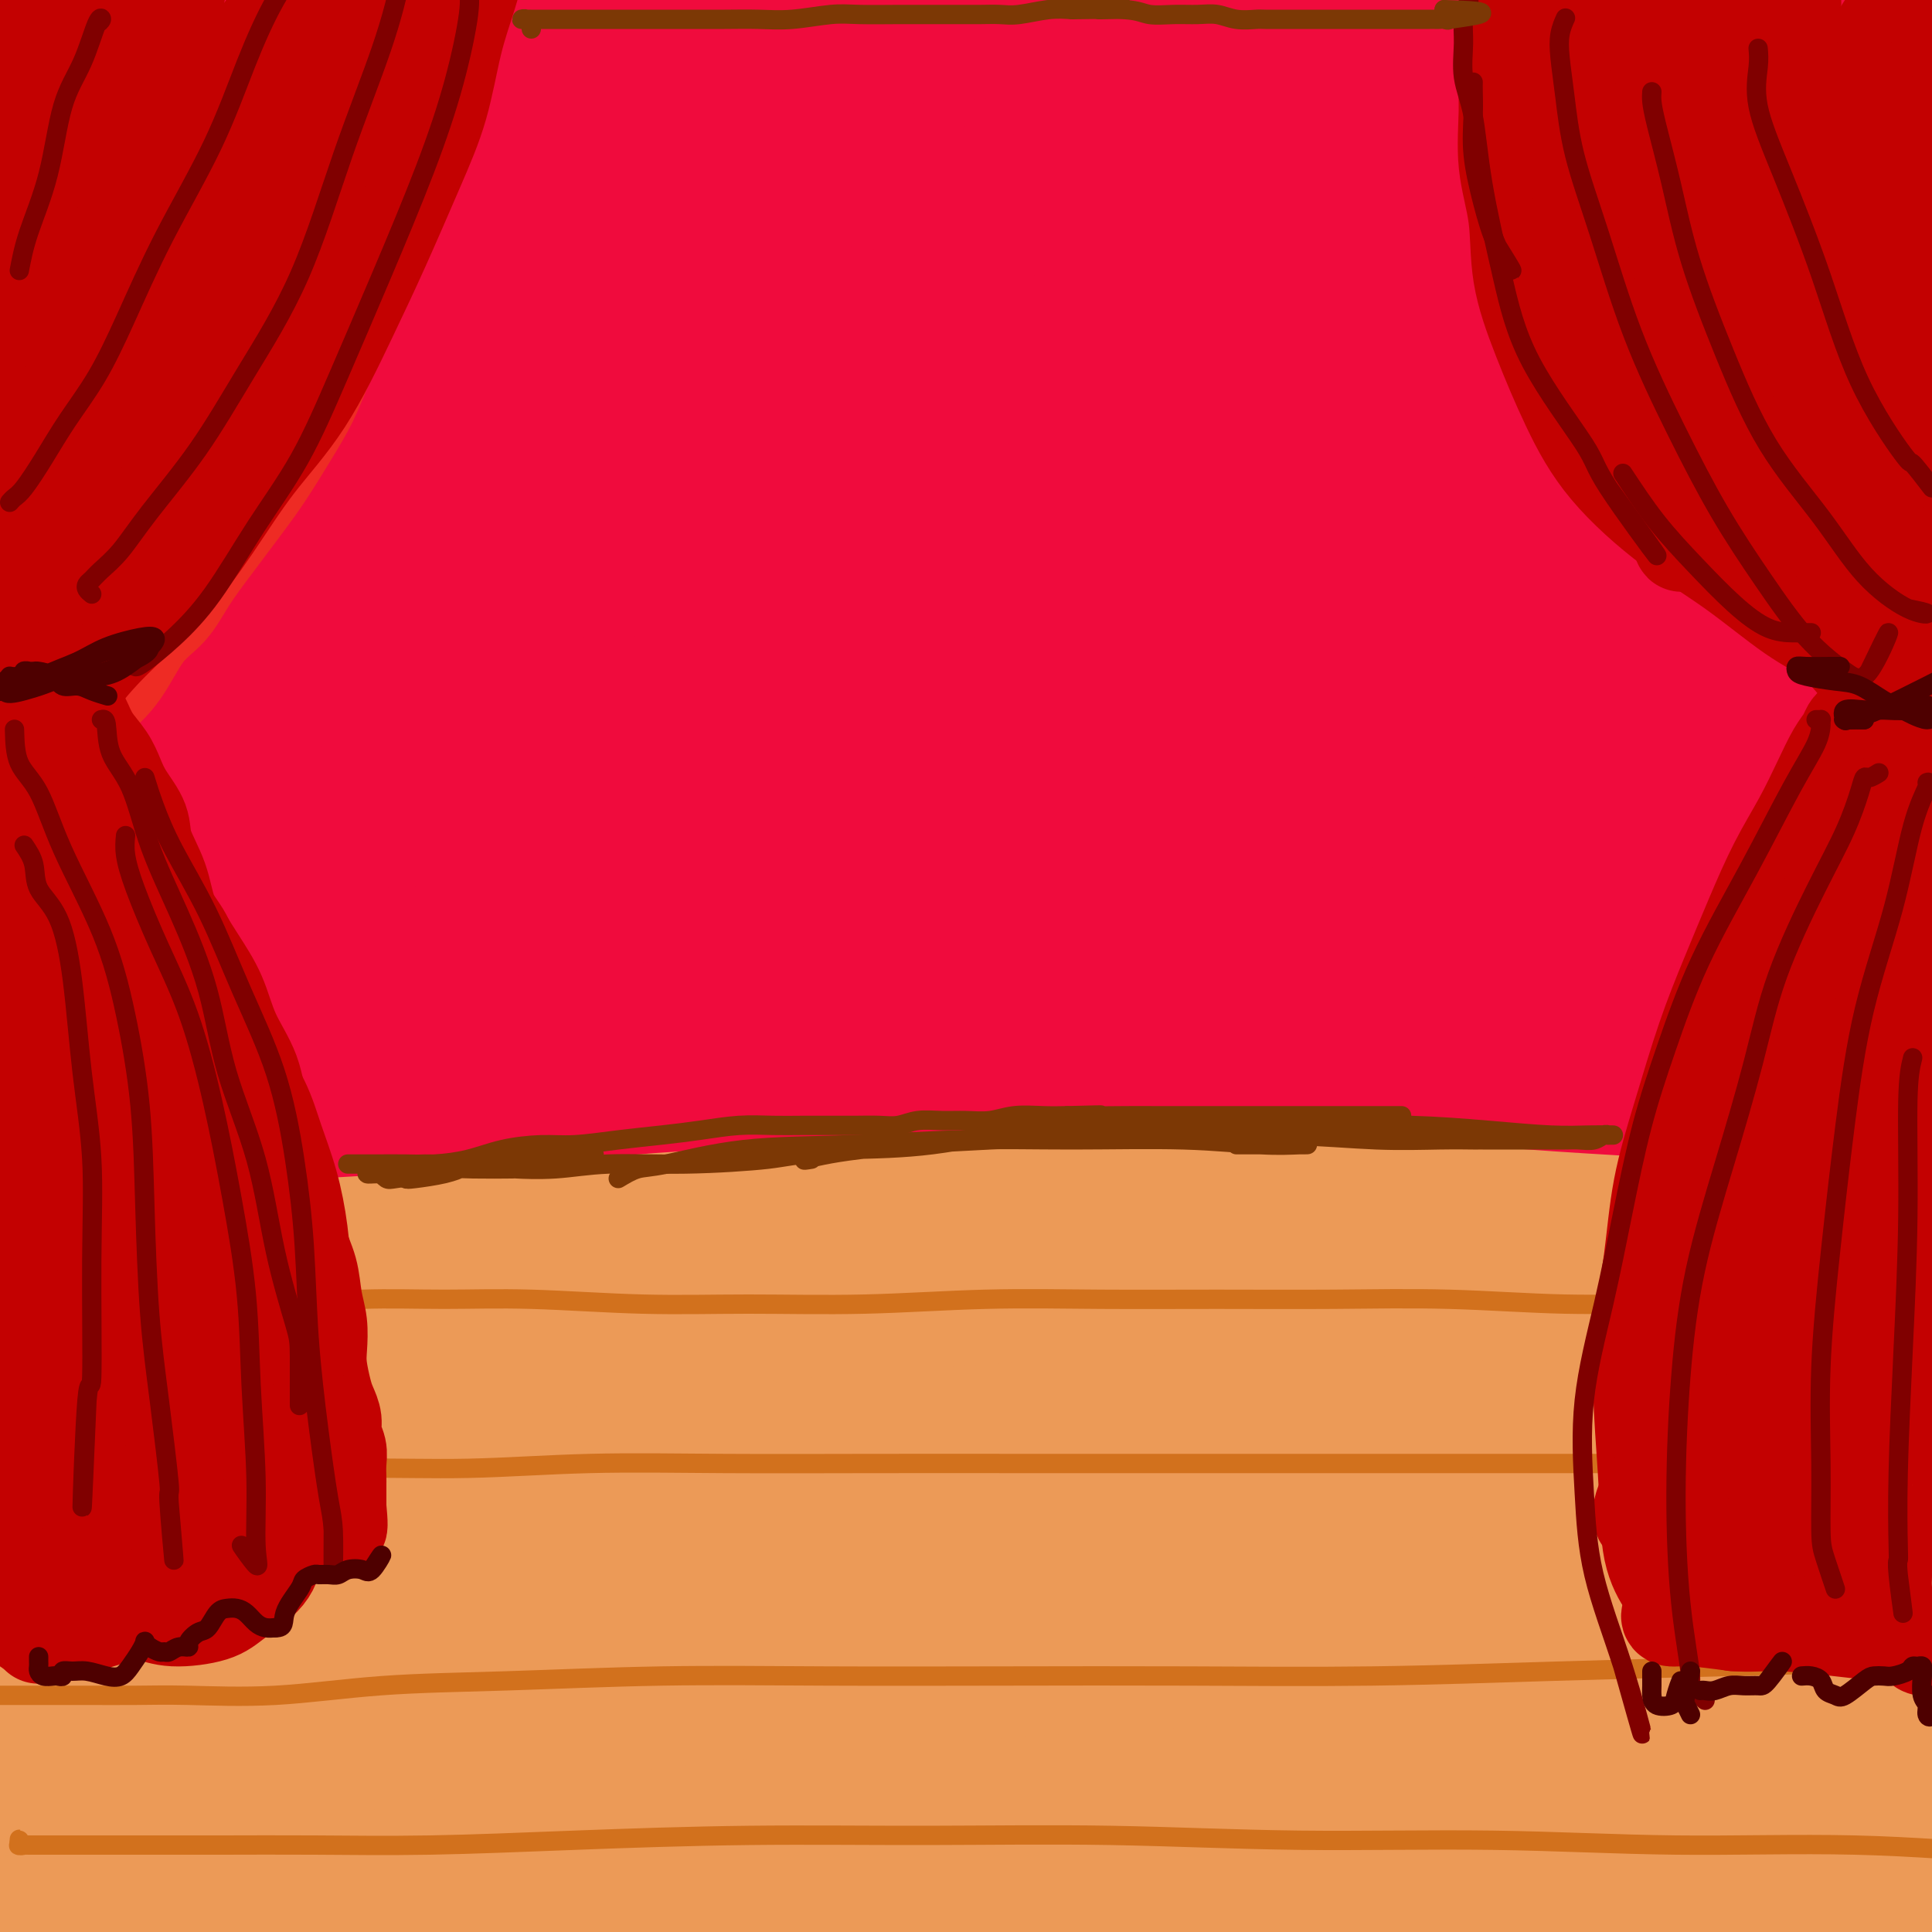 <svg viewBox='0 0 400 400' version='1.1' xmlns='http://www.w3.org/2000/svg' xmlns:xlink='http://www.w3.org/1999/xlink'><g fill='none' stroke='rgb(210,113,29)' stroke-width='28' stroke-linecap='round' stroke-linejoin='round'><path d='M26,269c-0.012,0.000 -0.025,0.000 -1,0c-0.975,0.000 -2.914,0.000 -4,0c-1.086,0.000 -1.320,0.000 -2,0c-0.680,0.000 -1.807,0.000 -2,0c-0.193,0.000 0.546,0.000 1,0c0.454,0.000 0.622,0.000 1,0c0.378,0.000 0.965,0.000 1,0c0.035,0.000 -0.483,0.000 -1,0'/><path d='M20,269c-0.310,0.009 -0.619,0.019 -1,0c-0.381,-0.019 -0.832,-0.066 -1,0c-0.168,0.066 -0.053,0.246 1,0c1.053,-0.246 3.045,-0.917 7,-2c3.955,-1.083 9.872,-2.577 18,-4c8.128,-1.423 18.466,-2.774 29,-4c10.534,-1.226 21.264,-2.327 33,-3c11.736,-0.673 24.479,-0.917 38,-1c13.521,-0.083 27.821,-0.006 43,0c15.179,0.006 31.239,-0.059 48,0c16.761,0.059 34.223,0.243 51,1c16.777,0.757 32.867,2.087 48,3c15.133,0.913 29.308,1.411 42,2c12.692,0.589 23.901,1.271 33,2c9.099,0.729 16.088,1.505 21,2c4.912,0.495 7.745,0.710 9,1c1.255,0.290 0.930,0.654 0,0c-0.930,-0.654 -2.465,-2.327 -4,-4'/></g>
<g fill='none' stroke='rgb(236,154,87)' stroke-width='28' stroke-linecap='round' stroke-linejoin='round'><path d='M109,263c-0.903,0.120 -1.806,0.240 -4,0c-2.194,-0.240 -5.678,-0.838 -9,-1c-3.322,-0.162 -6.481,0.114 -10,0c-3.519,-0.114 -7.397,-0.619 -12,-1c-4.603,-0.381 -9.929,-0.638 -15,-1c-5.071,-0.362 -9.886,-0.830 -15,-1c-5.114,-0.170 -10.527,-0.042 -16,0c-5.473,0.042 -11.006,-0.003 -15,0c-3.994,0.003 -6.447,0.052 -8,0c-1.553,-0.052 -2.205,-0.207 -2,0c0.205,0.207 1.266,0.774 4,1c2.734,0.226 7.141,0.109 13,0c5.859,-0.109 13.171,-0.212 22,-1c8.829,-0.788 19.176,-2.261 33,-3c13.824,-0.739 31.124,-0.743 48,-1c16.876,-0.257 33.329,-0.767 51,-1c17.671,-0.233 36.559,-0.188 55,0c18.441,0.188 36.435,0.519 54,1c17.565,0.481 34.700,1.112 50,2c15.300,0.888 28.763,2.033 40,3c11.237,0.967 20.246,1.755 27,2c6.754,0.245 11.252,-0.055 14,0c2.748,0.055 3.744,0.463 3,0c-0.744,-0.463 -3.229,-1.797 -8,-3c-4.771,-1.203 -11.827,-2.275 -21,-3c-9.173,-0.725 -20.461,-1.104 -33,-2c-12.539,-0.896 -26.328,-2.310 -43,-3c-16.672,-0.690 -36.227,-0.657 -57,-1c-20.773,-0.343 -42.764,-1.061 -65,-1c-22.236,0.061 -44.717,0.901 -67,2c-22.283,1.099 -44.366,2.457 -63,4c-18.634,1.543 -33.817,3.272 -49,5'/><path d='M11,260c-34.444,2.648 -31.054,3.770 -33,5c-1.946,1.230 -9.228,2.570 -12,3c-2.772,0.430 -1.035,-0.048 2,0c3.035,0.048 7.367,0.623 14,0c6.633,-0.623 15.567,-2.445 27,-4c11.433,-1.555 25.366,-2.844 39,-4c13.634,-1.156 26.968,-2.181 45,-3c18.032,-0.819 40.763,-1.434 63,-2c22.237,-0.566 43.980,-1.083 66,-1c22.020,0.083 44.318,0.766 66,2c21.682,1.234 42.747,3.020 62,5c19.253,1.980 36.695,4.155 52,6c15.305,1.845 28.474,3.361 38,5c9.526,1.639 15.410,3.400 19,4c3.590,0.600 4.886,0.038 2,0c-2.886,-0.038 -9.956,0.448 -19,0c-9.044,-0.448 -20.064,-1.829 -34,-3c-13.936,-1.171 -30.789,-2.131 -49,-3c-18.211,-0.869 -37.781,-1.647 -61,-2c-23.219,-0.353 -50.085,-0.279 -76,0c-25.915,0.279 -50.877,0.765 -75,2c-24.123,1.235 -47.407,3.220 -68,5c-20.593,1.780 -38.497,3.355 -53,5c-14.503,1.645 -25.606,3.362 -33,5c-7.394,1.638 -11.080,3.199 -11,4c0.080,0.801 3.926,0.842 12,0c8.074,-0.842 20.376,-2.565 36,-4c15.624,-1.435 34.569,-2.580 55,-4c20.431,-1.420 42.347,-3.113 67,-4c24.653,-0.887 52.044,-0.968 78,0c25.956,0.968 50.478,2.984 75,5'/><path d='M305,282c24.369,2.336 47.793,5.677 68,9c20.207,3.323 37.197,6.627 51,9c13.803,2.373 24.418,3.814 31,5c6.582,1.186 9.132,2.118 8,2c-1.132,-0.118 -5.947,-1.286 -15,-3c-9.053,-1.714 -22.345,-3.972 -38,-6c-15.655,-2.028 -33.672,-3.825 -55,-6c-21.328,-2.175 -45.966,-4.729 -73,-6c-27.034,-1.271 -56.462,-1.258 -87,-1c-30.538,0.258 -62.184,0.762 -93,3c-30.816,2.238 -60.801,6.211 -85,10c-24.199,3.789 -42.611,7.394 -54,10c-11.389,2.606 -15.757,4.213 -16,5c-0.243,0.787 3.637,0.754 12,0c8.363,-0.754 21.209,-2.228 38,-4c16.791,-1.772 37.528,-3.842 60,-6c22.472,-2.158 46.679,-4.406 72,-6c25.321,-1.594 51.757,-2.535 78,-3c26.243,-0.465 52.295,-0.453 78,0c25.705,0.453 51.064,1.347 74,3c22.936,1.653 43.450,4.063 60,6c16.550,1.937 29.138,3.399 38,5c8.862,1.601 13.998,3.340 15,4c1.002,0.660 -2.131,0.240 -9,0c-6.869,-0.240 -17.474,-0.299 -33,-1c-15.526,-0.701 -35.974,-2.045 -58,-3c-22.026,-0.955 -45.631,-1.521 -74,-1c-28.369,0.521 -61.501,2.129 -94,5c-32.499,2.871 -64.365,7.004 -95,12c-30.635,4.996 -60.039,10.856 -83,16c-22.961,5.144 -39.481,9.572 -56,14'/><path d='M-30,354c-26.169,6.095 -22.093,6.333 -20,7c2.093,0.667 2.203,1.764 9,1c6.797,-0.764 20.281,-3.388 37,-7c16.719,-3.612 36.673,-8.210 58,-12c21.327,-3.790 44.028,-6.771 71,-10c26.972,-3.229 58.216,-6.704 88,-9c29.784,-2.296 58.108,-3.412 84,-3c25.892,0.412 49.351,2.351 69,4c19.649,1.649 35.487,3.007 47,4c11.513,0.993 18.701,1.620 22,2c3.299,0.380 2.709,0.514 -4,0c-6.709,-0.514 -19.539,-1.674 -36,-3c-16.461,-1.326 -36.554,-2.816 -60,-4c-23.446,-1.184 -50.244,-2.061 -81,-2c-30.756,0.061 -65.469,1.061 -99,3c-33.531,1.939 -65.881,4.818 -95,8c-29.119,3.182 -55.008,6.668 -74,10c-18.992,3.332 -31.086,6.511 -38,8c-6.914,1.489 -8.648,1.286 -6,1c2.648,-0.286 9.678,-0.657 21,-3c11.322,-2.343 26.937,-6.657 46,-11c19.063,-4.343 41.574,-8.715 66,-14c24.426,-5.285 50.766,-11.482 78,-16c27.234,-4.518 55.360,-7.356 81,-9c25.640,-1.644 48.793,-2.093 67,-2c18.207,0.093 31.466,0.729 39,1c7.534,0.271 9.342,0.178 8,0c-1.342,-0.178 -5.834,-0.439 -16,-1c-10.166,-0.561 -26.006,-1.420 -43,-2c-16.994,-0.580 -35.141,-0.880 -57,0c-21.859,0.880 -47.429,2.940 -73,5'/><path d='M159,300c-25.356,2.724 -52.246,7.035 -77,12c-24.754,4.965 -47.373,10.585 -66,16c-18.627,5.415 -33.263,10.625 -40,14c-6.737,3.375 -5.577,4.916 1,5c6.577,0.084 18.570,-1.290 36,-3c17.430,-1.710 40.296,-3.755 66,-6c25.704,-2.245 54.245,-4.691 85,-6c30.755,-1.309 63.723,-1.481 95,-1c31.277,0.481 60.864,1.616 88,4c27.136,2.384 51.820,6.019 71,9c19.180,2.981 32.856,5.308 41,7c8.144,1.692 10.757,2.748 8,3c-2.757,0.252 -10.882,-0.302 -24,-2c-13.118,-1.698 -31.227,-4.541 -53,-7c-21.773,-2.459 -47.210,-4.536 -75,-6c-27.790,-1.464 -57.932,-2.316 -90,-1c-32.068,1.316 -66.063,4.799 -98,9c-31.937,4.201 -61.816,9.118 -88,15c-26.184,5.882 -48.673,12.728 -62,17c-13.327,4.272 -17.493,5.970 -17,7c0.493,1.030 5.646,1.391 16,0c10.354,-1.391 25.908,-4.536 45,-8c19.092,-3.464 41.722,-7.248 67,-11c25.278,-3.752 53.203,-7.474 83,-10c29.797,-2.526 61.464,-3.858 92,-4c30.536,-0.142 59.941,0.907 87,3c27.059,2.093 51.773,5.232 71,8c19.227,2.768 32.968,5.165 42,7c9.032,1.835 13.355,3.110 12,4c-1.355,0.890 -8.387,1.397 -22,1c-13.613,-0.397 -33.806,-1.699 -54,-3'/><path d='M399,373c-24.507,-1.070 -47.776,-2.745 -77,-3c-29.224,-0.255 -64.405,0.908 -100,3c-35.595,2.092 -71.605,5.112 -107,10c-35.395,4.888 -70.177,11.645 -97,18c-26.823,6.355 -45.689,12.310 -56,16c-10.311,3.690 -12.066,5.117 -7,5c5.066,-0.117 16.954,-1.776 34,-5c17.046,-3.224 39.249,-8.012 64,-12c24.751,-3.988 52.050,-7.175 83,-10c30.950,-2.825 65.550,-5.288 100,-6c34.450,-0.712 68.750,0.328 100,3c31.250,2.672 59.449,6.976 82,11c22.551,4.024 39.453,7.768 50,10c10.547,2.232 14.738,2.954 14,3c-0.738,0.046 -6.404,-0.582 -18,-2c-11.596,-1.418 -29.122,-3.624 -50,-6c-20.878,-2.376 -45.108,-4.920 -73,-7c-27.892,-2.080 -59.448,-3.695 -93,-4c-33.552,-0.305 -69.101,0.702 -105,4c-35.899,3.298 -72.148,8.888 -104,16c-31.852,7.112 -59.309,15.746 -76,21c-16.691,5.254 -22.617,7.130 -23,8c-0.383,0.870 4.779,0.736 15,-1c10.221,-1.736 25.503,-5.072 44,-9c18.497,-3.928 40.208,-8.447 65,-13c24.792,-4.553 52.665,-9.139 82,-13c29.335,-3.861 60.131,-6.996 91,-9c30.869,-2.004 61.810,-2.877 91,-3c29.190,-0.123 56.628,0.505 82,2c25.372,1.495 48.678,3.856 68,6c19.322,2.144 34.661,4.072 50,6'/><path d='M528,412c25.111,3.156 28.889,5.044 36,5c7.111,-0.044 17.556,-2.022 28,-4'/></g>
<g fill='none' stroke='rgb(210,113,29)' stroke-width='4' stroke-linecap='round' stroke-linejoin='round'><path d='M-1,246c0.323,-0.000 0.647,-0.000 1,0c0.353,0.000 0.736,0.001 1,0c0.264,-0.001 0.409,-0.004 1,0c0.591,0.004 1.628,0.016 3,0c1.372,-0.016 3.079,-0.059 5,0c1.921,0.059 4.055,0.220 6,0c1.945,-0.220 3.699,-0.821 6,-1c2.301,-0.179 5.147,0.065 8,0c2.853,-0.065 5.713,-0.438 9,-1c3.287,-0.562 7.003,-1.312 11,-2c3.997,-0.688 8.276,-1.312 13,-2c4.724,-0.688 9.894,-1.438 15,-2c5.106,-0.562 10.149,-0.934 15,-1c4.851,-0.066 9.509,0.176 14,0c4.491,-0.176 8.814,-0.768 13,-1c4.186,-0.232 8.234,-0.104 12,0c3.766,0.104 7.251,0.182 10,0c2.749,-0.182 4.764,-0.626 8,-1c3.236,-0.374 7.693,-0.678 12,-1c4.307,-0.322 8.463,-0.664 13,-1c4.537,-0.336 9.453,-0.668 14,-1c4.547,-0.332 8.724,-0.663 13,-1c4.276,-0.337 8.650,-0.679 13,-1c4.350,-0.321 8.678,-0.622 13,-1c4.322,-0.378 8.640,-0.833 13,-1c4.360,-0.167 8.762,-0.045 13,0c4.238,0.045 8.311,0.012 13,0c4.689,-0.012 9.993,-0.003 15,0c5.007,0.003 9.716,0.001 15,0c5.284,-0.001 11.142,-0.000 17,0'/><path d='M314,228c14.482,-0.000 14.187,-0.000 18,0c3.813,0.000 11.734,0.001 18,0c6.266,-0.001 10.878,-0.004 16,0c5.122,0.004 10.754,0.015 16,0c5.246,-0.015 10.106,-0.057 15,0c4.894,0.057 9.823,0.212 14,0c4.177,-0.212 7.603,-0.792 11,-1c3.397,-0.208 6.766,-0.046 10,0c3.234,0.046 6.332,-0.026 9,0c2.668,0.026 4.905,0.150 6,0c1.095,-0.150 1.047,-0.575 1,-1'/><path d='M1,270c-0.488,-0.002 -0.976,-0.004 -1,0c-0.024,0.004 0.417,0.014 1,0c0.583,-0.014 1.306,-0.052 2,0c0.694,0.052 1.357,0.196 3,0c1.643,-0.196 4.267,-0.731 7,-1c2.733,-0.269 5.577,-0.272 9,0c3.423,0.272 7.426,0.819 11,1c3.574,0.181 6.719,-0.005 11,0c4.281,0.005 9.699,0.201 15,0c5.301,-0.201 10.485,-0.800 16,-1c5.515,-0.200 11.361,0.000 17,0c5.639,-0.000 11.070,-0.200 18,0c6.930,0.200 15.360,0.800 23,1c7.640,0.200 14.492,0.001 22,0c7.508,-0.001 15.672,0.196 24,0c8.328,-0.196 16.819,-0.786 25,-1c8.181,-0.214 16.050,-0.053 24,0c7.950,0.053 15.980,-0.001 24,0c8.020,0.001 16.029,0.056 24,0c7.971,-0.056 15.903,-0.222 24,0c8.097,0.222 16.360,0.832 24,1c7.640,0.168 14.658,-0.106 22,0c7.342,0.106 15.009,0.592 22,1c6.991,0.408 13.308,0.736 20,1c6.692,0.264 13.760,0.463 20,1c6.240,0.537 11.652,1.412 16,2c4.348,0.588 7.632,0.889 11,1c3.368,0.111 6.819,0.032 9,0c2.181,-0.032 3.090,-0.016 4,0'/><path d='M448,276c23.289,1.133 7.511,0.467 1,0c-6.511,-0.467 -3.756,-0.733 -1,-1'/><path d='M5,308c0.099,-0.423 0.198,-0.845 0,-1c-0.198,-0.155 -0.695,-0.041 -1,0c-0.305,0.041 -0.420,0.011 0,0c0.420,-0.011 1.375,-0.002 2,0c0.625,0.002 0.921,-0.002 2,0c1.079,0.002 2.940,0.012 5,0c2.060,-0.012 4.318,-0.046 7,0c2.682,0.046 5.786,0.171 9,0c3.214,-0.171 6.537,-0.638 11,-1c4.463,-0.362 10.067,-0.619 16,-1c5.933,-0.381 12.195,-0.887 19,-1c6.805,-0.113 14.151,0.166 22,0c7.849,-0.166 16.199,-0.776 25,-1c8.801,-0.224 18.051,-0.060 28,0c9.949,0.060 20.597,0.016 31,0c10.403,-0.016 20.562,-0.004 31,0c10.438,0.004 21.155,0.001 32,0c10.845,-0.001 21.819,-0.000 33,0c11.181,0.000 22.569,0.000 33,0c10.431,-0.000 19.905,-0.001 30,0c10.095,0.001 20.813,0.004 31,0c10.187,-0.004 19.845,-0.016 29,0c9.155,0.016 17.807,0.060 26,0c8.193,-0.060 15.928,-0.222 22,0c6.072,0.222 10.481,0.829 14,1c3.519,0.171 6.148,-0.094 7,0c0.852,0.094 -0.074,0.547 -1,1'/><path d='M468,305c56.833,0.000 25.917,-1.000 -5,-2'/><path d='M1,351c-0.522,0.000 -1.045,0.000 -1,0c0.045,-0.000 0.657,-0.000 1,0c0.343,0.000 0.416,0.000 1,0c0.584,-0.000 1.679,-0.001 3,0c1.321,0.001 2.866,0.002 5,0c2.134,-0.002 4.855,-0.007 8,0c3.145,0.007 6.715,0.027 10,0c3.285,-0.027 6.286,-0.102 11,0c4.714,0.102 11.139,0.381 18,0c6.861,-0.381 14.156,-1.423 22,-2c7.844,-0.577 16.237,-0.691 26,-1c9.763,-0.309 20.895,-0.814 32,-1c11.105,-0.186 22.183,-0.053 34,0c11.817,0.053 24.371,0.025 37,0c12.629,-0.025 25.331,-0.048 38,0c12.669,0.048 25.305,0.167 38,0c12.695,-0.167 25.448,-0.619 38,-1c12.552,-0.381 24.905,-0.691 37,-1c12.095,-0.309 23.934,-0.619 35,-1c11.066,-0.381 21.358,-0.834 30,-1c8.642,-0.166 15.632,-0.044 22,0c6.368,0.044 12.112,0.009 16,0c3.888,-0.009 5.918,0.008 8,0c2.082,-0.008 4.214,-0.041 5,0c0.786,0.041 0.224,0.154 0,0c-0.224,-0.154 -0.112,-0.577 0,-1'/><path d='M5,382c-0.423,0.105 -0.847,0.210 -1,0c-0.153,-0.210 -0.036,-0.736 0,-1c0.036,-0.264 -0.011,-0.267 0,0c0.011,0.267 0.078,0.804 0,1c-0.078,0.196 -0.302,0.053 0,0c0.302,-0.053 1.129,-0.014 2,0c0.871,0.014 1.785,0.004 3,0c1.215,-0.004 2.732,-0.001 5,0c2.268,0.001 5.287,0.001 8,0c2.713,-0.001 5.118,-0.003 9,0c3.882,0.003 9.239,0.011 15,0c5.761,-0.011 11.924,-0.041 19,0c7.076,0.041 15.064,0.154 24,0c8.936,-0.154 18.819,-0.573 30,-1c11.181,-0.427 23.661,-0.862 36,-1c12.339,-0.138 24.538,0.020 37,0c12.462,-0.020 25.185,-0.217 38,0c12.815,0.217 25.720,0.849 39,1c13.280,0.151 26.934,-0.179 40,0c13.066,0.179 25.542,0.866 38,1c12.458,0.134 24.897,-0.287 37,0c12.103,0.287 23.869,1.280 35,2c11.131,0.720 21.626,1.166 31,2c9.374,0.834 17.625,2.055 25,3c7.375,0.945 13.874,1.614 19,2c5.126,0.386 8.880,0.488 12,1c3.120,0.512 5.606,1.432 7,2c1.394,0.568 1.697,0.784 2,1'/><path d='M515,395c10.833,1.500 5.417,0.750 0,0'/></g>
<g fill='none' stroke='rgb(240,11,61)' stroke-width='28' stroke-linecap='round' stroke-linejoin='round'><path d='M69,209c0.003,-0.327 0.006,-0.655 0,-1c-0.006,-0.345 -0.020,-0.708 2,-1c2.020,-0.292 6.074,-0.512 11,-1c4.926,-0.488 10.725,-1.244 17,-2c6.275,-0.756 13.025,-1.512 21,-2c7.975,-0.488 17.173,-0.710 26,-1c8.827,-0.290 17.283,-0.650 27,-1c9.717,-0.350 20.694,-0.689 32,-1c11.306,-0.311 22.939,-0.592 34,-1c11.061,-0.408 21.550,-0.943 32,-1c10.450,-0.057 20.863,0.363 30,1c9.137,0.637 17.000,1.492 24,2c7.000,0.508 13.139,0.669 17,1c3.861,0.331 5.445,0.831 6,1c0.555,0.169 0.082,0.007 -3,0c-3.082,-0.007 -8.774,0.142 -16,0c-7.226,-0.142 -15.985,-0.575 -25,-1c-9.015,-0.425 -18.287,-0.841 -29,-1c-10.713,-0.159 -22.866,-0.062 -36,0c-13.134,0.062 -27.248,0.089 -41,0c-13.752,-0.089 -27.140,-0.292 -41,0c-13.860,0.292 -28.191,1.080 -42,2c-13.809,0.920 -27.095,1.973 -40,3c-12.905,1.027 -25.428,2.027 -36,3c-10.572,0.973 -19.191,1.919 -26,3c-6.809,1.081 -11.806,2.297 -15,3c-3.194,0.703 -4.583,0.894 -5,1c-0.417,0.106 0.140,0.128 3,0c2.860,-0.128 8.024,-0.405 14,-1c5.976,-0.595 12.763,-1.506 20,-2c7.237,-0.494 14.925,-0.570 24,-1c9.075,-0.430 19.538,-1.215 30,-2'/><path d='M84,209c21.633,-1.319 30.217,-1.616 43,-2c12.783,-0.384 29.766,-0.854 46,-1c16.234,-0.146 31.719,0.034 48,0c16.281,-0.034 33.356,-0.280 50,0c16.644,0.280 32.856,1.086 47,2c14.144,0.914 26.221,1.935 38,3c11.779,1.065 23.259,2.174 33,3c9.741,0.826 17.742,1.370 24,2c6.258,0.630 10.773,1.347 13,2c2.227,0.653 2.165,1.243 1,1c-1.165,-0.243 -3.433,-1.318 -8,-2c-4.567,-0.682 -11.431,-0.969 -20,-2c-8.569,-1.031 -18.842,-2.806 -29,-4c-10.158,-1.194 -20.201,-1.809 -33,-3c-12.799,-1.191 -28.353,-2.960 -44,-4c-15.647,-1.040 -31.385,-1.353 -47,-2c-15.615,-0.647 -31.107,-1.630 -47,-2c-15.893,-0.370 -32.189,-0.129 -48,0c-15.811,0.129 -31.138,0.144 -46,1c-14.862,0.856 -29.260,2.553 -43,4c-13.740,1.447 -26.822,2.646 -38,4c-11.178,1.354 -20.452,2.864 -29,4c-8.548,1.136 -16.369,1.899 -22,3c-5.631,1.101 -9.071,2.542 -11,3c-1.929,0.458 -2.348,-0.065 -2,0c0.348,0.065 1.461,0.719 4,1c2.539,0.281 6.504,0.189 11,0c4.496,-0.189 9.525,-0.473 15,-1c5.475,-0.527 11.397,-1.296 18,-2c6.603,-0.704 13.887,-1.344 23,-2c9.113,-0.656 20.057,-1.328 31,-2'/><path d='M62,213c21.816,-1.383 26.355,-1.840 36,-2c9.645,-0.160 24.396,-0.021 39,0c14.604,0.021 29.062,-0.074 44,0c14.938,0.074 30.356,0.318 46,1c15.644,0.682 31.515,1.803 47,3c15.485,1.197 30.583,2.471 45,4c14.417,1.529 28.152,3.314 41,5c12.848,1.686 24.809,3.274 36,5c11.191,1.726 21.613,3.592 30,5c8.387,1.408 14.741,2.359 20,3c5.259,0.641 9.423,0.971 9,1c-0.423,0.029 -5.435,-0.245 -11,-1c-5.565,-0.755 -11.685,-1.991 -20,-3c-8.315,-1.009 -18.827,-1.789 -29,-3c-10.173,-1.211 -20.007,-2.851 -33,-4c-12.993,-1.149 -29.146,-1.807 -45,-3c-15.854,-1.193 -31.409,-2.922 -47,-4c-15.591,-1.078 -31.219,-1.505 -47,-2c-15.781,-0.495 -31.716,-1.060 -48,-1c-16.284,0.060 -32.917,0.743 -49,1c-16.083,0.257 -31.615,0.088 -47,1c-15.385,0.912 -30.624,2.903 -44,4c-13.376,1.097 -24.891,1.298 -35,2c-10.109,0.702 -18.812,1.904 -26,3c-7.188,1.096 -12.859,2.084 -17,3c-4.141,0.916 -6.750,1.759 -8,2c-1.250,0.241 -1.139,-0.121 -1,0c0.139,0.121 0.307,0.725 2,1c1.693,0.275 4.912,0.221 9,0c4.088,-0.221 9.044,-0.611 14,-1'/><path d='M-27,233c6.788,-0.276 11.759,-0.966 18,-2c6.241,-1.034 13.752,-2.413 22,-3c8.248,-0.587 17.231,-0.382 28,-1c10.769,-0.618 23.323,-2.058 36,-3c12.677,-0.942 25.477,-1.385 39,-2c13.523,-0.615 27.769,-1.401 42,-2c14.231,-0.599 28.449,-1.010 43,-1c14.551,0.010 29.436,0.440 44,1c14.564,0.560 28.805,1.249 43,2c14.195,0.751 28.342,1.564 42,2c13.658,0.436 26.828,0.495 39,1c12.172,0.505 23.348,1.457 33,2c9.652,0.543 17.781,0.677 25,1c7.219,0.323 13.528,0.836 17,1c3.472,0.164 4.105,-0.021 4,0c-0.105,0.021 -0.950,0.247 -5,0c-4.050,-0.247 -11.307,-0.968 -20,-2c-8.693,-1.032 -18.823,-2.374 -30,-3c-11.177,-0.626 -23.400,-0.535 -38,-1c-14.600,-0.465 -31.576,-1.485 -49,-2c-17.424,-0.515 -35.296,-0.526 -53,0c-17.704,0.526 -35.239,1.590 -53,2c-17.761,0.410 -35.747,0.167 -53,1c-17.253,0.833 -33.773,2.742 -50,4c-16.227,1.258 -32.161,1.863 -47,3c-14.839,1.137 -28.583,2.804 -41,4c-12.417,1.196 -23.507,1.920 -32,3c-8.493,1.080 -14.390,2.516 -18,3c-3.610,0.484 -4.933,0.015 -5,0c-0.067,-0.015 1.124,0.424 5,0c3.876,-0.424 10.438,-1.712 17,-3'/><path d='M-24,238c7.649,-1.225 15.771,-2.787 25,-4c9.229,-1.213 19.564,-2.075 31,-3c11.436,-0.925 23.972,-1.912 38,-3c14.028,-1.088 29.549,-2.277 44,-3c14.451,-0.723 27.831,-0.978 42,-1c14.169,-0.022 29.128,0.191 44,0c14.872,-0.191 29.658,-0.785 45,-1c15.342,-0.215 31.239,-0.053 46,0c14.761,0.053 28.385,-0.005 42,0c13.615,0.005 27.221,0.073 39,0c11.779,-0.073 21.730,-0.287 30,0c8.270,0.287 14.857,1.076 19,1c4.143,-0.076 5.841,-1.016 6,-2c0.159,-0.984 -1.222,-2.010 -5,-3c-3.778,-0.990 -9.953,-1.944 -18,-3c-8.047,-1.056 -17.965,-2.216 -29,-3c-11.035,-0.784 -23.186,-1.193 -37,-2c-13.814,-0.807 -29.291,-2.011 -46,-3c-16.709,-0.989 -34.651,-1.763 -53,-2c-18.349,-0.237 -37.106,0.062 -56,0c-18.894,-0.062 -37.924,-0.487 -57,0c-19.076,0.487 -38.197,1.885 -56,3c-17.803,1.115 -34.287,1.946 -49,3c-14.713,1.054 -27.657,2.330 -38,3c-10.343,0.670 -18.087,0.734 -24,1c-5.913,0.266 -9.994,0.735 -12,1c-2.006,0.265 -1.935,0.325 -1,0c0.935,-0.325 2.735,-1.036 7,-2c4.265,-0.964 10.994,-2.183 20,-4c9.006,-1.817 20.287,-4.234 34,-7c13.713,-2.766 29.856,-5.883 46,-9'/><path d='M53,195c27.436,-4.805 43.025,-5.817 64,-8c20.975,-2.183 47.337,-5.539 73,-7c25.663,-1.461 50.628,-1.029 76,-1c25.372,0.029 51.150,-0.344 74,1c22.850,1.344 42.773,4.407 59,7c16.227,2.593 28.759,4.718 37,6c8.241,1.282 12.190,1.722 12,2c-0.190,0.278 -4.518,0.393 -14,0c-9.482,-0.393 -24.116,-1.294 -42,-3c-17.884,-1.706 -39.018,-4.217 -63,-6c-23.982,-1.783 -50.811,-2.839 -81,-4c-30.189,-1.161 -63.737,-2.426 -96,-2c-32.263,0.426 -63.242,2.542 -91,5c-27.758,2.458 -52.295,5.256 -71,8c-18.705,2.744 -31.576,5.434 -39,7c-7.424,1.566 -9.400,2.008 -7,2c2.400,-0.008 9.175,-0.465 20,-2c10.825,-1.535 25.700,-4.149 44,-7c18.300,-2.851 40.024,-5.939 64,-9c23.976,-3.061 50.202,-6.095 78,-8c27.798,-1.905 57.168,-2.683 86,-3c28.832,-0.317 57.126,-0.174 83,1c25.874,1.174 49.327,3.380 69,6c19.673,2.620 35.567,5.654 47,8c11.433,2.346 18.403,4.004 21,5c2.597,0.996 0.819,1.328 -5,1c-5.819,-0.328 -15.678,-1.317 -30,-3c-14.322,-1.683 -33.107,-4.059 -53,-7c-19.893,-2.941 -40.894,-6.446 -67,-9c-26.106,-2.554 -57.316,-4.158 -89,-5c-31.684,-0.842 -63.842,-0.921 -96,-1'/><path d='M116,169c-45.388,0.025 -66.359,3.089 -89,6c-22.641,2.911 -46.953,5.671 -63,8c-16.047,2.329 -23.831,4.227 -27,5c-3.169,0.773 -1.724,0.420 5,-1c6.724,-1.420 18.728,-3.909 35,-7c16.272,-3.091 36.811,-6.785 59,-10c22.189,-3.215 46.027,-5.950 73,-8c26.973,-2.050 57.081,-3.413 86,-4c28.919,-0.587 56.650,-0.397 83,1c26.350,1.397 51.319,4.000 73,7c21.681,3.000 40.075,6.397 55,9c14.925,2.603 26.381,4.411 33,6c6.619,1.589 8.402,2.959 7,3c-1.402,0.041 -5.988,-1.247 -16,-3c-10.012,-1.753 -25.450,-3.969 -43,-6c-17.550,-2.031 -37.212,-3.875 -61,-6c-23.788,-2.125 -51.702,-4.530 -82,-6c-30.298,-1.470 -62.981,-2.004 -97,-1c-34.019,1.004 -69.373,3.545 -102,7c-32.627,3.455 -62.527,7.825 -85,12c-22.473,4.175 -37.520,8.156 -46,10c-8.480,1.844 -10.392,1.552 -8,1c2.392,-0.552 9.088,-1.365 20,-4c10.912,-2.635 26.041,-7.092 44,-11c17.959,-3.908 38.750,-7.268 63,-11c24.250,-3.732 51.959,-7.836 81,-11c29.041,-3.164 59.414,-5.389 90,-6c30.586,-0.611 61.384,0.393 89,2c27.616,1.607 52.051,3.817 73,6c20.949,2.183 38.414,4.338 50,6c11.586,1.662 17.293,2.831 23,4'/><path d='M439,167c23.264,2.452 8.423,0.581 -2,-1c-10.423,-1.581 -16.427,-2.873 -29,-5c-12.573,-2.127 -31.713,-5.090 -53,-8c-21.287,-2.910 -44.719,-5.768 -71,-8c-26.281,-2.232 -55.411,-3.838 -86,-5c-30.589,-1.162 -62.636,-1.879 -96,-1c-33.364,0.879 -68.046,3.354 -98,7c-29.954,3.646 -55.180,8.462 -73,12c-17.820,3.538 -28.233,5.796 -33,7c-4.767,1.204 -3.888,1.353 2,0c5.888,-1.353 16.785,-4.207 32,-7c15.215,-2.793 34.747,-5.523 57,-9c22.253,-3.477 47.227,-7.700 75,-10c27.773,-2.300 58.344,-2.677 89,-3c30.656,-0.323 61.396,-0.594 91,1c29.604,1.594 58.070,5.052 83,8c24.930,2.948 46.323,5.388 63,8c16.677,2.612 28.639,5.398 36,7c7.361,1.602 10.122,2.021 9,2c-1.122,-0.021 -6.128,-0.482 -17,-2c-10.872,-1.518 -27.611,-4.093 -48,-7c-20.389,-2.907 -44.428,-6.144 -72,-9c-27.572,-2.856 -58.678,-5.329 -92,-7c-33.322,-1.671 -68.861,-2.541 -104,-2c-35.139,0.541 -69.877,2.492 -100,5c-30.123,2.508 -55.630,5.574 -74,8c-18.370,2.426 -29.602,4.211 -36,5c-6.398,0.789 -7.962,0.583 -4,-1c3.962,-1.583 13.451,-4.541 27,-8c13.549,-3.459 31.157,-7.417 52,-11c20.843,-3.583 44.922,-6.792 69,-10'/><path d='M36,123c25.202,-2.629 53.705,-4.203 83,-5c29.295,-0.797 59.380,-0.817 89,0c29.620,0.817 58.773,2.472 86,5c27.227,2.528 52.526,5.929 74,9c21.474,3.071 39.121,5.811 53,8c13.879,2.189 23.990,3.825 30,5c6.010,1.175 7.920,1.888 6,1c-1.920,-0.888 -7.671,-3.376 -18,-6c-10.329,-2.624 -25.235,-5.383 -43,-9c-17.765,-3.617 -38.390,-8.093 -62,-12c-23.610,-3.907 -50.205,-7.246 -79,-10c-28.795,-2.754 -59.788,-4.923 -91,-6c-31.212,-1.077 -62.641,-1.062 -92,0c-29.359,1.062 -56.648,3.170 -80,6c-23.352,2.830 -42.767,6.382 -56,9c-13.233,2.618 -20.284,4.301 -23,5c-2.716,0.699 -1.096,0.412 6,-1c7.096,-1.412 19.668,-3.949 36,-7c16.332,-3.051 36.423,-6.615 58,-10c21.577,-3.385 44.639,-6.592 71,-9c26.361,-2.408 56.023,-4.018 85,-5c28.977,-0.982 57.271,-1.335 84,-1c26.729,0.335 51.893,1.359 74,3c22.107,1.641 41.158,3.900 57,6c15.842,2.100 28.474,4.041 36,5c7.526,0.959 9.946,0.934 9,1c-0.946,0.066 -5.259,0.222 -15,-1c-9.741,-1.222 -24.910,-3.822 -43,-6c-18.090,-2.178 -39.101,-3.932 -65,-6c-25.899,-2.068 -56.685,-4.448 -89,-6c-32.315,-1.552 -66.157,-2.276 -100,-3'/><path d='M117,83c-47.267,-0.878 -70.936,1.427 -98,4c-27.064,2.573 -57.525,5.415 -80,8c-22.475,2.585 -36.964,4.915 -45,6c-8.036,1.085 -9.618,0.926 -8,0c1.618,-0.926 6.437,-2.617 17,-5c10.563,-2.383 26.871,-5.456 46,-9c19.129,-3.544 41.080,-7.558 66,-11c24.920,-3.442 52.810,-6.313 82,-8c29.190,-1.687 59.679,-2.190 90,-2c30.321,0.190 60.473,1.074 89,3c28.527,1.926 55.427,4.896 79,8c23.573,3.104 43.817,6.344 59,9c15.183,2.656 25.304,4.729 31,6c5.696,1.271 6.968,1.742 3,1c-3.968,-0.742 -13.176,-2.696 -27,-5c-13.824,-2.304 -32.262,-4.958 -53,-8c-20.738,-3.042 -43.774,-6.472 -71,-9c-27.226,-2.528 -58.642,-4.155 -92,-6c-33.358,-1.845 -68.660,-3.906 -102,-4c-33.340,-0.094 -64.720,1.781 -93,4c-28.280,2.219 -53.461,4.781 -72,7c-18.539,2.219 -30.435,4.096 -37,5c-6.565,0.904 -7.798,0.835 -4,0c3.798,-0.835 12.628,-2.437 27,-5c14.372,-2.563 34.287,-6.087 57,-9c22.713,-2.913 48.223,-5.217 76,-7c27.777,-1.783 57.822,-3.047 88,-3c30.178,0.047 60.491,1.404 90,3c29.509,1.596 58.214,3.430 84,6c25.786,2.570 48.653,5.877 67,9c18.347,3.123 32.173,6.061 46,9'/><path d='M432,80c22.035,3.846 20.623,4.461 20,5c-0.623,0.539 -0.458,1.001 -7,0c-6.542,-1.001 -19.792,-3.464 -37,-7c-17.208,-3.536 -38.376,-8.145 -62,-12c-23.624,-3.855 -49.705,-6.956 -81,-10c-31.295,-3.044 -67.806,-6.032 -104,-8c-36.194,-1.968 -72.072,-2.917 -104,-2c-31.928,0.917 -59.907,3.699 -81,6c-21.093,2.301 -35.299,4.120 -44,5c-8.701,0.880 -11.898,0.822 -11,1c0.898,0.178 5.891,0.593 16,-1c10.109,-1.593 25.335,-5.195 45,-9c19.665,-3.805 43.770,-7.814 70,-11c26.230,-3.186 54.586,-5.548 85,-7c30.414,-1.452 62.886,-1.994 94,-1c31.114,0.994 60.871,3.523 87,6c26.129,2.477 48.632,4.900 67,7c18.368,2.100 32.603,3.877 43,5c10.397,1.123 16.956,1.594 20,1c3.044,-0.594 2.571,-2.252 -2,-4c-4.571,-1.748 -13.242,-3.585 -25,-6c-11.758,-2.415 -26.603,-5.409 -43,-8c-16.397,-2.591 -34.346,-4.781 -55,-7c-20.654,-2.219 -44.012,-4.468 -68,-6c-23.988,-1.532 -48.606,-2.347 -74,-3c-25.394,-0.653 -51.565,-1.145 -77,-1c-25.435,0.145 -50.136,0.928 -73,2c-22.864,1.072 -43.891,2.432 -61,4c-17.109,1.568 -30.298,3.345 -37,4c-6.702,0.655 -6.915,0.187 -3,-1c3.915,-1.187 11.957,-3.094 20,-5'/><path d='M-50,17c9.640,-2.379 23.739,-5.828 39,-9c15.261,-3.172 31.683,-6.067 50,-9c18.317,-2.933 38.529,-5.902 61,-8c22.471,-2.098 47.203,-3.324 72,-4c24.797,-0.676 49.661,-0.802 74,0c24.339,0.802 48.154,2.531 69,5c20.846,2.469 38.723,5.678 54,8c15.277,2.322 27.954,3.756 37,5c9.046,1.244 14.462,2.296 17,3c2.538,0.704 2.198,1.058 -1,1c-3.198,-0.058 -9.255,-0.528 -19,-2c-9.745,-1.472 -23.177,-3.945 -38,-6c-14.823,-2.055 -31.038,-3.693 -50,-5c-18.962,-1.307 -40.672,-2.284 -62,-3c-21.328,-0.716 -42.275,-1.170 -63,0c-20.725,1.170 -41.227,3.964 -61,7c-19.773,3.036 -38.818,6.313 -55,10c-16.182,3.687 -29.500,7.785 -39,11c-9.500,3.215 -15.182,5.549 -17,7c-1.818,1.451 0.230,2.019 4,2c3.770,-0.019 9.264,-0.625 19,-2c9.736,-1.375 23.716,-3.518 38,-6c14.284,-2.482 28.874,-5.303 48,-8c19.126,-2.697 42.789,-5.271 67,-7c24.211,-1.729 48.970,-2.614 72,-3c23.030,-0.386 44.329,-0.273 64,1c19.671,1.273 37.713,3.706 54,6c16.287,2.294 30.819,4.450 42,7c11.181,2.550 19.010,5.494 24,8c4.990,2.506 7.140,4.573 5,6c-2.140,1.427 -8.570,2.213 -15,3'/><path d='M440,35c-7.582,0.699 -19.038,0.948 -33,1c-13.962,0.052 -30.431,-0.091 -48,0c-17.569,0.091 -36.237,0.416 -57,1c-20.763,0.584 -43.621,1.428 -65,3c-21.379,1.572 -41.280,3.872 -57,6c-15.720,2.128 -27.260,4.082 -34,6c-6.740,1.918 -8.681,3.799 -8,5c0.681,1.201 3.983,1.722 12,2c8.017,0.278 20.747,0.312 35,0c14.253,-0.312 30.027,-0.971 49,-1c18.973,-0.029 41.144,0.570 63,2c21.856,1.430 43.395,3.689 63,6c19.605,2.311 37.274,4.674 52,7c14.726,2.326 26.507,4.615 34,6c7.493,1.385 10.696,1.867 11,2c0.304,0.133 -2.291,-0.082 -9,-1c-6.709,-0.918 -17.532,-2.537 -31,-4c-13.468,-1.463 -29.581,-2.768 -48,-4c-18.419,-1.232 -39.142,-2.392 -59,-2c-19.858,0.392 -38.850,2.335 -53,4c-14.150,1.665 -23.458,3.054 -29,5c-5.542,1.946 -7.316,4.451 -7,6c0.316,1.549 2.724,2.141 10,3c7.276,0.859 19.421,1.985 33,3c13.579,1.015 28.591,1.918 45,3c16.409,1.082 34.216,2.343 51,4c16.784,1.657 32.544,3.709 47,6c14.456,2.291 27.607,4.820 37,7c9.393,2.180 15.029,4.010 18,5c2.971,0.990 3.277,1.140 0,1c-3.277,-0.140 -10.139,-0.570 -17,-1'/><path d='M445,116c-8.076,-0.781 -19.766,-2.732 -32,-4c-12.234,-1.268 -25.011,-1.853 -41,-3c-15.989,-1.147 -35.189,-2.855 -52,-4c-16.811,-1.145 -31.233,-1.726 -42,-2c-10.767,-0.274 -17.878,-0.241 -22,0c-4.122,0.241 -5.255,0.691 -4,1c1.255,0.309 4.896,0.479 12,1c7.104,0.521 17.669,1.394 29,2c11.331,0.606 23.426,0.945 37,2c13.574,1.055 28.627,2.825 41,4c12.373,1.175 22.064,1.753 28,1c5.936,-0.753 8.115,-2.839 7,-6c-1.115,-3.161 -5.525,-7.398 -14,-12c-8.475,-4.602 -21.015,-9.570 -36,-15c-14.985,-5.430 -32.415,-11.322 -52,-17c-19.585,-5.678 -41.323,-11.141 -64,-16c-22.677,-4.859 -46.291,-9.115 -70,-12c-23.709,-2.885 -47.511,-4.401 -69,-6c-21.489,-1.599 -40.665,-3.283 -58,-4c-17.335,-0.717 -32.830,-0.467 -44,-1c-11.170,-0.533 -18.014,-1.850 -22,-3c-3.986,-1.150 -5.113,-2.133 -4,-3c1.113,-0.867 4.466,-1.617 11,-3c6.534,-1.383 16.250,-3.399 29,-5c12.750,-1.601 28.534,-2.788 46,-4c17.466,-1.212 36.616,-2.448 59,-3c22.384,-0.552 48.004,-0.422 73,0c24.996,0.422 49.370,1.134 79,4c29.630,2.866 64.516,7.887 84,11c19.484,3.113 23.567,4.318 21,4c-2.567,-0.318 -11.783,-2.159 -21,-4'/></g>
<g fill='none' stroke='rgb(238,43,36)' stroke-width='20' stroke-linecap='round' stroke-linejoin='round'><path d='M8,152c0.046,-0.020 0.093,-0.041 0,0c-0.093,0.041 -0.325,0.143 0,0c0.325,-0.143 1.208,-0.530 2,-1c0.792,-0.470 1.492,-1.022 3,-2c1.508,-0.978 3.823,-2.381 6,-4c2.177,-1.619 4.215,-3.455 6,-6c1.785,-2.545 3.316,-5.799 5,-8c1.684,-2.201 3.520,-3.348 5,-5c1.480,-1.652 2.604,-3.808 4,-6c1.396,-2.192 3.062,-4.418 5,-7c1.938,-2.582 4.146,-5.518 6,-8c1.854,-2.482 3.353,-4.509 5,-7c1.647,-2.491 3.443,-5.445 5,-8c1.557,-2.555 2.876,-4.712 4,-7c1.124,-2.288 2.052,-4.707 3,-7c0.948,-2.293 1.916,-4.461 3,-7c1.084,-2.539 2.284,-5.448 3,-8c0.716,-2.552 0.949,-4.746 2,-7c1.051,-2.254 2.922,-4.568 4,-7c1.078,-2.432 1.365,-4.981 2,-8c0.635,-3.019 1.620,-6.509 3,-9c1.380,-2.491 3.155,-3.984 4,-6c0.845,-2.016 0.760,-4.557 1,-6c0.240,-1.443 0.807,-1.789 1,-2c0.193,-0.211 0.014,-0.288 -1,0c-1.014,0.288 -2.861,0.939 -3,1c-0.139,0.061 1.431,-0.470 3,-1'/></g>
<g fill='none' stroke='rgb(195,1,1)' stroke-width='20' stroke-linecap='round' stroke-linejoin='round'><path d='M9,147c0.125,0.288 0.250,0.576 0,1c-0.250,0.424 -0.876,0.985 -1,1c-0.124,0.015 0.255,-0.517 1,-1c0.745,-0.483 1.855,-0.917 3,-2c1.145,-1.083 2.325,-2.816 4,-5c1.675,-2.184 3.844,-4.819 7,-8c3.156,-3.181 7.297,-6.908 11,-11c3.703,-4.092 6.967,-8.550 10,-13c3.033,-4.450 5.836,-8.891 9,-13c3.164,-4.109 6.689,-7.884 10,-13c3.311,-5.116 6.409,-11.572 9,-17c2.591,-5.428 4.675,-9.828 7,-15c2.325,-5.172 4.890,-11.118 7,-16c2.110,-4.882 3.767,-8.701 5,-13c1.233,-4.299 2.044,-9.077 3,-13c0.956,-3.923 2.057,-6.989 3,-10c0.943,-3.011 1.727,-5.965 2,-8c0.273,-2.035 0.033,-3.151 0,-4c-0.033,-0.849 0.140,-1.432 0,-2c-0.140,-0.568 -0.595,-1.121 -1,-1c-0.405,0.121 -0.761,0.916 -1,2c-0.239,1.084 -0.359,2.456 -1,5c-0.641,2.544 -1.801,6.261 -3,10c-1.199,3.739 -2.436,7.500 -4,12c-1.564,4.500 -3.455,9.739 -5,15c-1.545,5.261 -2.744,10.544 -5,16c-2.256,5.456 -5.569,11.084 -9,17c-3.431,5.916 -6.980,12.119 -11,18c-4.020,5.881 -8.510,11.441 -13,17'/><path d='M46,96c-7.272,11.194 -8.953,13.179 -12,17c-3.047,3.821 -7.461,9.480 -11,14c-3.539,4.520 -6.204,7.903 -9,11c-2.796,3.097 -5.724,5.907 -8,8c-2.276,2.093 -3.902,3.468 -5,4c-1.098,0.532 -1.669,0.220 -2,0c-0.331,-0.220 -0.420,-0.349 0,-1c0.420,-0.651 1.351,-1.825 3,-4c1.649,-2.175 4.016,-5.351 6,-9c1.984,-3.649 3.586,-7.771 6,-12c2.414,-4.229 5.640,-8.564 10,-15c4.360,-6.436 9.854,-14.972 15,-24c5.146,-9.028 9.943,-18.548 15,-28c5.057,-9.452 10.373,-18.834 15,-27c4.627,-8.166 8.563,-15.114 11,-20c2.437,-4.886 3.373,-7.709 4,-10c0.627,-2.291 0.944,-4.050 1,-5c0.056,-0.950 -0.149,-1.091 -1,-1c-0.851,0.091 -2.349,0.415 -5,3c-2.651,2.585 -6.455,7.431 -9,11c-2.545,3.569 -3.832,5.861 -5,8c-1.168,2.139 -2.217,4.123 -5,9c-2.783,4.877 -7.302,12.645 -11,21c-3.698,8.355 -6.577,17.295 -9,25c-2.423,7.705 -4.389,14.173 -7,20c-2.611,5.827 -5.865,11.014 -9,16c-3.135,4.986 -6.151,9.773 -9,14c-2.849,4.227 -5.531,7.895 -7,10c-1.469,2.105 -1.724,2.647 -2,2c-0.276,-0.647 -0.574,-2.482 0,-6c0.574,-3.518 2.021,-8.719 4,-15c1.979,-6.281 4.489,-13.640 7,-21'/><path d='M17,91c3.414,-11.425 6.450,-18.988 11,-29c4.550,-10.012 10.615,-22.475 16,-32c5.385,-9.525 10.091,-16.114 14,-22c3.909,-5.886 7.021,-11.071 8,-13c0.979,-1.929 -0.176,-0.604 0,-1c0.176,-0.396 1.684,-2.513 1,-2c-0.684,0.513 -3.560,3.656 -5,5c-1.440,1.344 -1.444,0.888 -3,3c-1.556,2.112 -4.662,6.790 -9,13c-4.338,6.210 -9.906,13.952 -15,24c-5.094,10.048 -9.713,22.402 -14,34c-4.287,11.598 -8.241,22.439 -11,31c-2.759,8.561 -4.324,14.841 -6,19c-1.676,4.159 -3.465,6.198 -4,7c-0.535,0.802 0.183,0.368 1,-2c0.817,-2.368 1.733,-6.671 3,-12c1.267,-5.329 2.886,-11.686 5,-19c2.114,-7.314 4.722,-15.585 7,-25c2.278,-9.415 4.225,-19.973 7,-30c2.775,-10.027 6.378,-19.521 9,-27c2.622,-7.479 4.264,-12.941 5,-16c0.736,-3.059 0.567,-3.715 0,-4c-0.567,-0.285 -1.531,-0.199 -4,3c-2.469,3.199 -6.442,9.511 -10,17c-3.558,7.489 -6.700,16.157 -10,26c-3.300,9.843 -6.759,20.863 -10,30c-3.241,9.137 -6.263,16.391 -8,21c-1.737,4.609 -2.187,6.572 -2,7c0.187,0.428 1.011,-0.678 2,-4c0.989,-3.322 2.141,-8.859 4,-15c1.859,-6.141 4.424,-12.884 7,-21c2.576,-8.116 5.165,-17.605 7,-26c1.835,-8.395 2.918,-15.698 4,-23'/><path d='M17,8c4.273,-16.305 2.956,-12.569 2,-11c-0.956,1.569 -1.549,0.971 -3,2c-1.451,1.029 -3.758,3.684 -6,9c-2.242,5.316 -4.418,13.292 -7,22c-2.582,8.708 -5.568,18.147 -8,27c-2.432,8.853 -4.308,17.119 -5,22c-0.692,4.881 -0.200,6.377 0,7c0.200,0.623 0.108,0.372 1,-2c0.892,-2.372 2.769,-6.864 5,-12c2.231,-5.136 4.816,-10.917 7,-18c2.184,-7.083 3.968,-15.470 5,-23c1.032,-7.530 1.313,-14.203 1,-19c-0.313,-4.797 -1.220,-7.719 -2,-9c-0.780,-1.281 -1.433,-0.923 -2,-1c-0.567,-0.077 -1.049,-0.590 -2,0c-0.951,0.590 -2.371,2.282 -4,5c-1.629,2.718 -3.468,6.460 -5,12c-1.532,5.540 -2.759,12.876 -4,21c-1.241,8.124 -2.498,17.035 -3,23c-0.502,5.965 -0.251,8.982 0,12'/><path d='M4,162c-0.139,-0.052 -0.279,-0.103 0,0c0.279,0.103 0.976,0.361 2,2c1.024,1.639 2.377,4.659 4,7c1.623,2.341 3.518,4.004 5,6c1.482,1.996 2.552,4.326 4,7c1.448,2.674 3.275,5.692 5,9c1.725,3.308 3.348,6.907 5,10c1.652,3.093 3.335,5.682 5,8c1.665,2.318 3.314,4.366 5,7c1.686,2.634 3.408,5.855 5,9c1.592,3.145 3.053,6.215 4,10c0.947,3.785 1.378,8.284 2,12c0.622,3.716 1.434,6.649 2,10c0.566,3.351 0.886,7.119 1,11c0.114,3.881 0.023,7.876 0,12c-0.023,4.124 0.022,8.378 0,12c-0.022,3.622 -0.111,6.614 0,9c0.111,2.386 0.422,4.168 1,6c0.578,1.832 1.425,3.714 2,5c0.575,1.286 0.879,1.975 1,3c0.121,1.025 0.058,2.385 0,3c-0.058,0.615 -0.111,0.484 0,0c0.111,-0.484 0.385,-1.322 0,-3c-0.385,-1.678 -1.428,-4.197 -2,-7c-0.572,-2.803 -0.671,-5.889 -1,-9c-0.329,-3.111 -0.886,-6.248 -2,-11c-1.114,-4.752 -2.783,-11.119 -4,-18c-1.217,-6.881 -1.981,-14.276 -4,-21c-2.019,-6.724 -5.291,-12.778 -8,-19c-2.709,-6.222 -4.854,-12.611 -7,-19'/><path d='M29,213c-3.415,-8.541 -4.453,-10.895 -6,-14c-1.547,-3.105 -3.602,-6.961 -6,-10c-2.398,-3.039 -5.137,-5.260 -7,-7c-1.863,-1.740 -2.849,-3.000 -4,-4c-1.151,-1.000 -2.466,-1.741 -3,-2c-0.534,-0.259 -0.288,-0.038 0,1c0.288,1.038 0.619,2.892 2,5c1.381,2.108 3.812,4.469 6,8c2.188,3.531 4.134,8.232 6,13c1.866,4.768 3.652,9.605 6,16c2.348,6.395 5.259,14.349 7,22c1.741,7.651 2.312,14.999 3,22c0.688,7.001 1.493,13.655 2,20c0.507,6.345 0.717,12.382 1,18c0.283,5.618 0.640,10.818 1,15c0.360,4.182 0.725,7.346 1,9c0.275,1.654 0.461,1.799 0,1c-0.461,-0.799 -1.571,-2.540 -2,-6c-0.429,-3.460 -0.179,-8.637 -1,-14c-0.821,-5.363 -2.713,-10.913 -4,-17c-1.287,-6.087 -1.970,-12.713 -3,-21c-1.030,-8.287 -2.409,-18.237 -4,-27c-1.591,-8.763 -3.394,-16.339 -5,-23c-1.606,-6.661 -3.015,-12.407 -4,-17c-0.985,-4.593 -1.546,-8.035 -2,-10c-0.454,-1.965 -0.802,-2.455 -1,-1c-0.198,1.455 -0.246,4.854 0,9c0.246,4.146 0.787,9.039 1,16c0.213,6.961 0.098,15.990 0,20c-0.098,4.010 -0.180,3.003 0,6c0.180,2.997 0.623,9.999 1,18c0.377,8.001 0.689,17.000 1,26'/><path d='M15,285c0.752,18.443 1.632,17.551 2,20c0.368,2.449 0.223,8.240 0,11c-0.223,2.760 -0.526,2.488 -1,1c-0.474,-1.488 -1.120,-4.191 -2,-8c-0.880,-3.809 -1.994,-8.725 -3,-15c-1.006,-6.275 -1.904,-13.910 -3,-22c-1.096,-8.090 -2.389,-16.635 -3,-26c-0.611,-9.365 -0.541,-19.549 0,-26c0.541,-6.451 1.553,-9.170 2,-9c0.447,0.170 0.329,3.229 0,8c-0.329,4.771 -0.870,11.254 -1,16c-0.130,4.746 0.151,7.755 0,10c-0.151,2.245 -0.733,3.726 -1,10c-0.267,6.274 -0.218,17.341 0,27c0.218,9.659 0.604,17.911 1,25c0.396,7.089 0.800,13.015 1,17c0.200,3.985 0.194,6.028 0,7c-0.194,0.972 -0.578,0.874 -1,0c-0.422,-0.874 -0.884,-2.524 -1,-6c-0.116,-3.476 0.114,-8.777 0,-14c-0.114,-5.223 -0.570,-10.366 0,-15c0.570,-4.634 2.167,-8.758 3,-11c0.833,-2.242 0.903,-2.600 1,0c0.097,2.600 0.222,8.160 0,13c-0.222,4.840 -0.792,8.962 -1,13c-0.208,4.038 -0.056,7.994 0,11c0.056,3.006 0.015,5.064 0,7c-0.015,1.936 -0.004,3.752 0,5c0.004,1.248 0.001,1.928 0,2c-0.001,0.072 -0.001,-0.464 0,-1'/><path d='M8,335c-0.022,7.504 -0.077,1.265 0,-1c0.077,-2.265 0.286,-0.557 1,0c0.714,0.557 1.935,-0.038 3,0c1.065,0.038 1.975,0.707 3,1c1.025,0.293 2.165,0.208 4,0c1.835,-0.208 4.365,-0.541 7,-1c2.635,-0.459 5.374,-1.044 8,-2c2.626,-0.956 5.139,-2.285 8,-4c2.861,-1.715 6.071,-3.818 9,-6c2.929,-2.182 5.576,-4.445 8,-6c2.424,-1.555 4.624,-2.404 6,-3c1.376,-0.596 1.926,-0.939 2,-1c0.074,-0.061 -0.330,0.161 -1,0c-0.670,-0.161 -1.606,-0.705 -3,0c-1.394,0.705 -3.246,2.658 -5,4c-1.754,1.342 -3.412,2.075 -5,3c-1.588,0.925 -3.108,2.044 -5,3c-1.892,0.956 -4.158,1.749 -6,3c-1.842,1.251 -3.260,2.961 -5,4c-1.740,1.039 -3.803,1.407 -5,2c-1.197,0.593 -1.527,1.411 -2,2c-0.473,0.589 -1.088,0.949 -1,1c0.088,0.051 0.878,-0.207 2,0c1.122,0.207 2.577,0.881 5,1c2.423,0.119 5.816,-0.315 8,-1c2.184,-0.685 3.160,-1.619 5,-3c1.840,-1.381 4.543,-3.207 6,-5c1.457,-1.793 1.669,-3.553 2,-5c0.331,-1.447 0.781,-2.582 0,-3c-0.781,-0.418 -2.795,-0.119 -3,0c-0.205,0.119 1.397,0.060 3,0'/><path d='M17,162c-0.040,1.448 -0.079,2.897 0,4c0.079,1.103 0.277,1.861 1,3c0.723,1.139 1.971,2.659 3,4c1.029,1.341 1.839,2.502 3,4c1.161,1.498 2.674,3.332 4,5c1.326,1.668 2.464,3.171 4,5c1.536,1.829 3.469,3.984 5,6c1.531,2.016 2.660,3.892 4,6c1.340,2.108 2.891,4.448 4,7c1.109,2.552 1.777,5.315 3,8c1.223,2.685 3.000,5.293 4,8c1.000,2.707 1.222,5.514 2,8c0.778,2.486 2.110,4.652 3,7c0.890,2.348 1.337,4.879 2,7c0.663,2.121 1.540,3.833 2,6c0.460,2.167 0.502,4.789 1,7c0.498,2.211 1.453,4.011 2,6c0.547,1.989 0.685,4.167 1,6c0.315,1.833 0.805,3.319 1,5c0.195,1.681 0.095,3.555 0,5c-0.095,1.445 -0.184,2.459 0,4c0.184,1.541 0.642,3.609 1,5c0.358,1.391 0.618,2.104 1,3c0.382,0.896 0.887,1.973 1,3c0.113,1.027 -0.166,2.002 0,3c0.166,0.998 0.776,2.017 1,3c0.224,0.983 0.060,1.929 0,3c-0.060,1.071 -0.016,2.268 0,3c0.016,0.732 0.004,1.000 0,1c-0.004,-0.000 -0.001,-0.269 0,0c0.001,0.269 0.000,1.077 0,2c-0.000,0.923 -0.000,1.962 0,3'/><path d='M70,312c0.751,7.749 -0.370,2.620 -1,1c-0.630,-1.620 -0.768,0.268 -1,1c-0.232,0.732 -0.556,0.307 -1,0c-0.444,-0.307 -1.007,-0.495 -1,0c0.007,0.495 0.586,1.675 0,2c-0.586,0.325 -2.336,-0.203 -3,0c-0.664,0.203 -0.243,1.139 -1,2c-0.757,0.861 -2.694,1.649 -4,2c-1.306,0.351 -1.981,0.265 -3,1c-1.019,0.735 -2.382,2.291 -4,3c-1.618,0.709 -3.490,0.570 -5,1c-1.510,0.430 -2.658,1.427 -4,2c-1.342,0.573 -2.876,0.721 -4,1c-1.124,0.279 -1.836,0.690 -3,1c-1.164,0.310 -2.779,0.518 -4,1c-1.221,0.482 -2.049,1.238 -3,2c-0.951,0.762 -2.025,1.528 -3,2c-0.975,0.472 -1.850,0.648 -3,1c-1.150,0.352 -2.574,0.881 -4,1c-1.426,0.119 -2.855,-0.170 -4,0c-1.145,0.170 -2.007,0.799 -3,1c-0.993,0.201 -2.117,-0.028 -3,0c-0.883,0.028 -1.523,0.311 -2,0c-0.477,-0.311 -0.789,-1.217 -1,-2c-0.211,-0.783 -0.319,-1.443 -1,-3c-0.681,-1.557 -1.934,-4.011 -3,-7c-1.066,-2.989 -1.946,-6.512 -3,-11c-1.054,-4.488 -2.284,-9.939 -3,-15c-0.716,-5.061 -0.919,-9.732 -1,-15c-0.081,-5.268 -0.041,-11.134 0,-17'/><path d='M-6,267c-0.602,-10.540 -0.106,-13.389 0,-18c0.106,-4.611 -0.179,-10.984 0,-17c0.179,-6.016 0.822,-11.676 1,-17c0.178,-5.324 -0.108,-10.314 0,-15c0.108,-4.686 0.611,-9.069 1,-13c0.389,-3.931 0.666,-7.409 1,-10c0.334,-2.591 0.727,-4.296 1,-6c0.273,-1.704 0.427,-3.408 1,-5c0.573,-1.592 1.566,-3.070 2,-3c0.434,0.070 0.309,1.690 0,4c-0.309,2.310 -0.801,5.311 -1,9c-0.199,3.689 -0.103,8.067 0,14c0.103,5.933 0.213,13.421 1,23c0.787,9.579 2.250,21.248 3,29c0.750,7.752 0.787,11.585 1,13c0.213,1.415 0.604,0.410 1,-2c0.396,-2.410 0.799,-6.225 1,-10c0.201,-3.775 0.200,-7.512 0,-12c-0.200,-4.488 -0.599,-9.729 -1,-15c-0.401,-5.271 -0.805,-10.574 -2,-17c-1.195,-6.426 -3.181,-13.976 -4,-19c-0.819,-5.024 -0.473,-7.521 0,-8c0.473,-0.479 1.071,1.059 1,5c-0.071,3.941 -0.813,10.283 -1,13c-0.187,2.717 0.180,1.808 0,4c-0.180,2.192 -0.909,7.483 -1,8c-0.091,0.517 0.454,-3.742 1,-8'/><path d='M12,138c-0.126,0.381 -0.252,0.761 0,1c0.252,0.239 0.881,0.335 1,1c0.119,0.665 -0.274,1.899 0,3c0.274,1.101 1.214,2.069 2,3c0.786,0.931 1.416,1.826 2,3c0.584,1.174 1.120,2.627 2,4c0.880,1.373 2.104,2.665 3,4c0.896,1.335 1.466,2.714 2,4c0.534,1.286 1.034,2.479 2,4c0.966,1.521 2.397,3.370 3,5c0.603,1.630 0.376,3.041 1,5c0.624,1.959 2.099,4.467 3,7c0.901,2.533 1.229,5.090 2,7c0.771,1.910 1.985,3.173 3,5c1.015,1.827 1.832,4.218 3,7c1.168,2.782 2.687,5.955 4,9c1.313,3.045 2.422,5.963 4,9c1.578,3.037 3.627,6.193 5,9c1.373,2.807 2.072,5.264 3,8c0.928,2.736 2.087,5.752 3,9c0.913,3.248 1.582,6.730 2,10c0.418,3.270 0.586,6.330 1,9c0.414,2.670 1.073,4.950 1,8c-0.073,3.050 -0.878,6.872 -1,7c-0.122,0.128 0.439,-3.436 1,-7'/><path d='M312,3c-0.036,0.473 -0.073,0.945 0,1c0.073,0.055 0.254,-0.308 0,0c-0.254,0.308 -0.943,1.287 -1,2c-0.057,0.713 0.517,1.161 1,1c0.483,-0.161 0.876,-0.929 1,-1c0.124,-0.071 -0.021,0.556 0,1c0.021,0.444 0.209,0.704 0,2c-0.209,1.296 -0.815,3.629 -1,6c-0.185,2.371 0.052,4.781 0,8c-0.052,3.219 -0.393,7.247 0,11c0.393,3.753 1.519,7.229 2,11c0.481,3.771 0.318,7.836 1,12c0.682,4.164 2.210,8.426 4,13c1.790,4.574 3.841,9.458 6,14c2.159,4.542 4.426,8.742 8,13c3.574,4.258 8.455,8.575 13,12c4.545,3.425 8.753,5.957 13,9c4.247,3.043 8.532,6.598 12,9c3.468,2.402 6.121,3.651 8,5c1.879,1.349 2.986,2.797 4,4c1.014,1.203 1.934,2.160 3,3c1.066,0.840 2.276,1.563 3,2c0.724,0.437 0.961,0.589 1,1c0.039,0.411 -0.119,1.080 0,1c0.119,-0.080 0.517,-0.908 0,-2c-0.517,-1.092 -1.947,-2.448 -3,-4c-1.053,-1.552 -1.729,-3.301 -3,-6c-1.271,-2.699 -3.135,-6.350 -5,-10'/><path d='M379,121c-3.231,-5.655 -6.307,-9.792 -10,-17c-3.693,-7.208 -8.002,-17.488 -12,-26c-3.998,-8.512 -7.684,-15.256 -11,-22c-3.316,-6.744 -6.261,-13.489 -9,-20c-2.739,-6.511 -5.270,-12.789 -7,-18c-1.730,-5.211 -2.658,-9.354 -3,-12c-0.342,-2.646 -0.098,-3.793 0,-4c0.098,-0.207 0.052,0.526 0,1c-0.052,0.474 -0.108,0.689 1,2c1.108,1.311 3.382,3.718 5,8c1.618,4.282 2.581,10.440 4,17c1.419,6.560 3.295,13.522 5,23c1.705,9.478 3.239,21.471 4,31c0.761,9.529 0.750,16.593 1,21c0.250,4.407 0.762,6.156 1,7c0.238,0.844 0.202,0.782 0,-1c-0.202,-1.782 -0.571,-5.285 -1,-10c-0.429,-4.715 -0.919,-10.641 -2,-17c-1.081,-6.359 -2.752,-13.152 -5,-22c-2.248,-8.848 -5.074,-19.753 -7,-28c-1.926,-8.247 -2.952,-13.836 -4,-17c-1.048,-3.164 -2.117,-3.901 -3,-4c-0.883,-0.099 -1.581,0.442 -2,2c-0.419,1.558 -0.559,4.134 0,8c0.559,3.866 1.819,9.023 3,16c1.181,6.977 2.285,15.776 4,25c1.715,9.224 4.042,18.875 6,25c1.958,6.125 3.545,8.724 5,10c1.455,1.276 2.776,1.228 4,0c1.224,-1.228 2.350,-3.637 3,-7c0.650,-3.363 0.825,-7.682 1,-12'/><path d='M350,80c0.319,-4.439 0.618,-9.537 0,-16c-0.618,-6.463 -2.152,-14.292 -3,-22c-0.848,-7.708 -1.011,-15.295 -1,-20c0.011,-4.705 0.195,-6.530 0,-7c-0.195,-0.470 -0.771,0.413 -1,2c-0.229,1.587 -0.111,3.878 0,8c0.111,4.122 0.216,10.074 1,17c0.784,6.926 2.246,14.824 4,23c1.754,8.176 3.801,16.629 6,22c2.199,5.371 4.550,7.659 6,9c1.450,1.341 2.000,1.733 3,1c1.000,-0.733 2.452,-2.592 3,-6c0.548,-3.408 0.193,-8.364 0,-14c-0.193,-5.636 -0.223,-11.950 -1,-20c-0.777,-8.050 -2.300,-17.836 -3,-27c-0.700,-9.164 -0.577,-17.706 -1,-23c-0.423,-5.294 -1.391,-7.339 -2,-8c-0.609,-0.661 -0.858,0.061 -2,3c-1.142,2.939 -3.178,8.096 -4,14c-0.822,5.904 -0.430,12.555 0,21c0.430,8.445 0.897,18.684 2,30c1.103,11.316 2.842,23.709 5,32c2.158,8.291 4.735,12.479 7,15c2.265,2.521 4.218,3.374 5,3c0.782,-0.374 0.393,-1.976 0,-5c-0.393,-3.024 -0.792,-7.469 -1,-13c-0.208,-5.531 -0.227,-12.148 -1,-20c-0.773,-7.852 -2.300,-16.940 -3,-27c-0.700,-10.060 -0.573,-21.093 0,-30c0.573,-8.907 1.592,-15.688 2,-19c0.408,-3.312 0.204,-3.156 0,-3'/><path d='M371,0c-0.004,-7.468 -1.013,-0.139 -1,5c0.013,5.139 1.047,8.090 2,14c0.953,5.910 1.823,14.781 3,25c1.177,10.219 2.659,21.785 4,35c1.341,13.215 2.540,28.079 3,34c0.460,5.921 0.182,2.899 0,5c-0.182,2.101 -0.266,9.323 0,12c0.266,2.677 0.884,0.808 1,1c0.116,0.192 -0.270,2.445 0,2c0.270,-0.445 1.195,-3.589 2,-8c0.805,-4.411 1.491,-10.089 2,-16c0.509,-5.911 0.841,-12.054 1,-19c0.159,-6.946 0.146,-14.693 0,-23c-0.146,-8.307 -0.424,-17.173 0,-25c0.424,-7.827 1.552,-14.616 2,-20c0.448,-5.384 0.218,-9.365 0,-11c-0.218,-1.635 -0.422,-0.925 -1,2c-0.578,2.925 -1.528,8.066 -2,15c-0.472,6.934 -0.465,15.661 0,25c0.465,9.339 1.389,19.290 3,30c1.611,10.710 3.910,22.179 5,29c1.090,6.821 0.971,8.994 1,11c0.029,2.006 0.207,3.846 0,7c-0.207,3.154 -0.799,7.623 -1,10c-0.201,2.377 -0.013,2.661 0,1c0.013,-1.661 -0.151,-5.267 0,-9c0.151,-3.733 0.615,-7.591 1,-15c0.385,-7.409 0.690,-18.368 1,-23c0.310,-4.632 0.626,-2.938 1,-7c0.374,-4.062 0.806,-13.880 1,-24c0.194,-10.120 0.149,-20.540 0,-29c-0.149,-8.460 -0.401,-14.958 -1,-20c-0.599,-5.042 -1.546,-8.627 -3,-10c-1.454,-1.373 -3.415,-0.535 -5,2c-1.585,2.535 -2.792,6.768 -4,11'/><path d='M386,17c-0.688,4.743 -0.407,11.101 0,18c0.407,6.899 0.940,14.338 2,21c1.060,6.662 2.647,12.546 4,18c1.353,5.454 2.474,10.479 3,13c0.526,2.521 0.459,2.537 0,2c-0.459,-0.537 -1.311,-1.626 -2,-4c-0.689,-2.374 -1.215,-6.031 -3,-10c-1.785,-3.969 -4.828,-8.248 -7,-14c-2.172,-5.752 -3.473,-12.977 -6,-20c-2.527,-7.023 -6.281,-13.845 -10,-20c-3.719,-6.155 -7.402,-11.645 -11,-16c-3.598,-4.355 -7.112,-7.577 -10,-10c-2.888,-2.423 -5.150,-4.047 -7,-5c-1.850,-0.953 -3.288,-1.234 -4,-1c-0.712,0.234 -0.697,0.984 0,3c0.697,2.016 2.076,5.297 4,10c1.924,4.703 4.391,10.827 7,17c2.609,6.173 5.358,12.394 9,19c3.642,6.606 8.177,13.596 12,19c3.823,5.404 6.934,9.222 9,13c2.066,3.778 3.089,7.515 4,10c0.911,2.485 1.712,3.717 2,4c0.288,0.283 0.064,-0.383 0,-2c-0.064,-1.617 0.032,-4.186 0,-7c-0.032,-2.814 -0.193,-5.874 -1,-9c-0.807,-3.126 -2.261,-6.316 -3,-9c-0.739,-2.684 -0.761,-4.860 -1,-4c-0.239,0.860 -0.693,4.756 -1,9c-0.307,4.244 -0.467,8.835 0,13c0.467,4.165 1.562,7.904 3,12c1.438,4.096 3.219,8.548 5,13'/><path d='M384,100c2.563,6.063 4.970,8.720 6,11c1.030,2.280 0.681,4.184 1,6c0.319,1.816 1.304,3.545 2,6c0.696,2.455 1.101,5.635 2,8c0.899,2.365 2.291,3.916 3,5c0.709,1.084 0.736,1.700 1,2c0.264,0.300 0.764,0.283 1,0c0.236,-0.283 0.206,-0.834 0,-1c-0.206,-0.166 -0.588,0.052 -1,0c-0.412,-0.052 -0.855,-0.375 -1,0c-0.145,0.375 0.008,1.449 0,3c-0.008,1.551 -0.177,3.581 0,5c0.177,1.419 0.702,2.228 1,3c0.298,0.772 0.371,1.506 1,1c0.629,-0.506 1.815,-2.253 3,-4'/><path d='M384,150c-0.352,0.252 -0.704,0.504 -1,1c-0.296,0.496 -0.535,1.237 -1,2c-0.465,0.763 -1.155,1.549 -2,3c-0.845,1.451 -1.845,3.565 -3,6c-1.155,2.435 -2.464,5.189 -4,8c-1.536,2.811 -3.299,5.680 -5,9c-1.701,3.320 -3.341,7.091 -5,11c-1.659,3.909 -3.336,7.957 -5,12c-1.664,4.043 -3.315,8.083 -5,13c-1.685,4.917 -3.405,10.712 -5,16c-1.595,5.288 -3.065,10.067 -4,15c-0.935,4.933 -1.335,10.018 -2,15c-0.665,4.982 -1.594,9.859 -2,15c-0.406,5.141 -0.289,10.544 0,16c0.289,5.456 0.749,10.963 1,16c0.251,5.037 0.291,9.604 1,13c0.709,3.396 2.085,5.623 3,7c0.915,1.377 1.370,1.905 2,2c0.630,0.095 1.437,-0.242 2,-1c0.563,-0.758 0.884,-1.938 1,-4c0.116,-2.062 0.028,-5.007 0,-9c-0.028,-3.993 0.005,-9.033 0,-14c-0.005,-4.967 -0.047,-9.862 0,-19c0.047,-9.138 0.183,-22.519 2,-36c1.817,-13.481 5.314,-27.060 9,-38c3.686,-10.940 7.561,-19.239 12,-27c4.439,-7.761 9.444,-14.983 13,-20c3.556,-5.017 5.665,-7.829 7,-10c1.335,-2.171 1.898,-3.700 2,-4c0.102,-0.300 -0.257,0.629 -2,4c-1.743,3.371 -4.872,9.186 -8,15'/><path d='M385,167c-2.870,6.742 -5.045,14.098 -7,22c-1.955,7.902 -3.690,16.351 -5,27c-1.310,10.649 -2.194,23.497 -3,34c-0.806,10.503 -1.532,18.661 -2,26c-0.468,7.339 -0.677,13.858 -1,19c-0.323,5.142 -0.759,8.907 -1,11c-0.241,2.093 -0.285,2.513 0,1c0.285,-1.513 0.900,-4.959 2,-9c1.100,-4.041 2.687,-8.676 4,-14c1.313,-5.324 2.354,-11.338 4,-19c1.646,-7.662 3.898,-16.974 6,-28c2.102,-11.026 4.055,-23.768 6,-35c1.945,-11.232 3.883,-20.955 5,-27c1.117,-6.045 1.412,-8.412 1,-9c-0.412,-0.588 -1.532,0.602 -3,4c-1.468,3.398 -3.283,9.004 -5,15c-1.717,5.996 -3.335,12.384 -5,21c-1.665,8.616 -3.377,19.462 -4,33c-0.623,13.538 -0.158,29.767 0,42c0.158,12.233 0.008,20.468 0,26c-0.008,5.532 0.126,8.361 0,9c-0.126,0.639 -0.513,-0.913 0,-4c0.513,-3.087 1.927,-7.709 3,-14c1.073,-6.291 1.806,-14.249 3,-23c1.194,-8.751 2.848,-18.293 5,-31c2.152,-12.707 4.802,-28.578 7,-42c2.198,-13.422 3.942,-24.395 5,-31c1.058,-6.605 1.428,-8.843 1,-9c-0.428,-0.157 -1.654,1.765 -3,5c-1.346,3.235 -2.813,7.781 -4,13c-1.187,5.219 -2.093,11.109 -3,17'/><path d='M391,197c-1.644,9.568 -0.753,15.987 0,26c0.753,10.013 1.367,23.619 2,35c0.633,11.381 1.284,20.536 1,27c-0.284,6.464 -1.503,10.238 -2,12c-0.497,1.762 -0.272,1.514 0,1c0.272,-0.514 0.593,-1.293 1,-4c0.407,-2.707 0.902,-7.341 1,-12c0.098,-4.659 -0.201,-9.341 0,-15c0.201,-5.659 0.901,-12.293 1,-20c0.099,-7.707 -0.403,-16.486 0,-22c0.403,-5.514 1.713,-7.764 2,-7c0.287,0.764 -0.447,4.542 -1,9c-0.553,4.458 -0.925,9.595 -1,15c-0.075,5.405 0.148,11.078 0,17c-0.148,5.922 -0.667,12.092 -1,19c-0.333,6.908 -0.482,14.554 -1,21c-0.518,6.446 -1.406,11.692 -2,16c-0.594,4.308 -0.893,7.679 -1,10c-0.107,2.321 -0.023,3.593 0,4c0.023,0.407 -0.014,-0.049 0,0c0.014,0.049 0.080,0.605 0,0c-0.080,-0.605 -0.306,-2.372 -1,-4c-0.694,-1.628 -1.855,-3.119 -3,-5c-1.145,-1.881 -2.274,-4.152 -4,-6c-1.726,-1.848 -4.048,-3.274 -5,-4c-0.952,-0.726 -0.534,-0.752 -2,-2c-1.466,-1.248 -4.817,-3.718 -8,-5c-3.183,-1.282 -6.198,-1.377 -9,-1c-2.802,0.377 -5.390,1.225 -8,2c-2.610,0.775 -5.241,1.478 -7,3c-1.759,1.522 -2.645,3.863 -3,5c-0.355,1.137 -0.177,1.068 0,1'/><path d='M340,313c-0.947,1.914 1.687,2.198 4,3c2.313,0.802 4.306,2.120 7,3c2.694,0.880 6.088,1.322 10,2c3.912,0.678 8.343,1.593 12,2c3.657,0.407 6.541,0.308 9,0c2.459,-0.308 4.494,-0.825 6,-1c1.506,-0.175 2.481,-0.009 2,0c-0.481,0.009 -2.420,-0.138 -4,0c-1.580,0.138 -2.801,0.563 -5,1c-2.199,0.437 -5.377,0.886 -8,1c-2.623,0.114 -4.692,-0.106 -7,0c-2.308,0.106 -4.857,0.540 -7,1c-2.143,0.460 -3.881,0.947 -5,1c-1.119,0.053 -1.620,-0.330 -2,0c-0.380,0.330 -0.639,1.371 0,2c0.639,0.629 2.176,0.845 4,2c1.824,1.155 3.934,3.248 6,4c2.066,0.752 4.088,0.161 7,0c2.912,-0.161 6.715,0.107 10,-1c3.285,-1.107 6.052,-3.590 8,-5c1.948,-1.410 3.076,-1.748 3,-2c-0.076,-0.252 -1.357,-0.419 -3,0c-1.643,0.419 -3.647,1.426 -6,2c-2.353,0.574 -5.054,0.717 -8,1c-2.946,0.283 -6.136,0.707 -9,1c-2.864,0.293 -5.400,0.456 -8,1c-2.600,0.544 -5.263,1.469 -7,2c-1.737,0.531 -2.548,0.668 -3,1c-0.452,0.332 -0.545,0.859 0,1c0.545,0.141 1.727,-0.102 4,0c2.273,0.102 5.636,0.551 9,1'/><path d='M359,336c3.466,0.266 5.630,-0.069 9,0c3.370,0.069 7.947,0.543 12,1c4.053,0.457 7.582,0.897 10,1c2.418,0.103 3.723,-0.130 5,0c1.277,0.130 2.524,0.623 3,1c0.476,0.377 0.180,0.637 0,1c-0.180,0.363 -0.244,0.829 0,1c0.244,0.171 0.796,0.046 1,0c0.204,-0.046 0.058,-0.013 0,0c-0.058,0.013 -0.029,0.007 0,0'/></g>
<g fill='none' stroke='rgb(128,0,0)' stroke-width='4' stroke-linecap='round' stroke-linejoin='round'><path d='M305,17c-0.012,0.457 -0.024,0.913 0,2c0.024,1.087 0.083,2.803 0,5c-0.083,2.197 -0.307,4.873 0,8c0.307,3.127 1.144,6.704 2,10c0.856,3.296 1.730,6.310 3,9c1.270,2.690 2.934,5.054 3,5c0.066,-0.054 -1.467,-2.527 -3,-5'/><path d='M304,0c0.117,0.189 0.234,0.379 0,1c-0.234,0.621 -0.819,1.674 -1,3c-0.181,1.326 0.040,2.923 0,5c-0.040,2.077 -0.342,4.632 0,7c0.342,2.368 1.329,4.549 2,8c0.671,3.451 1.027,8.170 2,14c0.973,5.830 2.564,12.769 4,19c1.436,6.231 2.716,11.752 6,18c3.284,6.248 8.571,13.221 11,17c2.429,3.779 2.000,4.364 5,9c3.000,4.636 9.429,13.325 10,14c0.571,0.675 -4.714,-6.662 -10,-14'/><path d='M336,98c2.248,3.412 4.497,6.823 7,10c2.503,3.177 5.261,6.119 8,9c2.739,2.881 5.461,5.700 8,8c2.539,2.300 4.896,4.080 7,5c2.104,0.920 3.956,0.978 5,1c1.044,0.022 1.281,0.006 2,0c0.719,-0.006 1.920,-0.002 2,0c0.080,0.002 -0.960,0.001 -2,0'/><path d='M324,4c0.107,-0.234 0.215,-0.467 0,0c-0.215,0.467 -0.751,1.636 -1,3c-0.249,1.364 -0.209,2.925 0,5c0.209,2.075 0.587,4.665 1,8c0.413,3.335 0.862,7.415 2,12c1.138,4.585 2.965,9.676 5,16c2.035,6.324 4.277,13.880 7,21c2.723,7.120 5.925,13.805 9,20c3.075,6.195 6.021,11.900 9,17c2.979,5.100 5.989,9.594 9,14c3.011,4.406 6.022,8.725 9,12c2.978,3.275 5.922,5.507 8,7c2.078,1.493 3.290,2.248 5,0c1.710,-2.248 3.917,-7.499 4,-8c0.083,-0.501 -1.959,3.750 -4,8'/><path d='M342,19c-0.043,0.545 -0.087,1.091 0,2c0.087,0.909 0.303,2.183 1,5c0.697,2.817 1.874,7.178 3,12c1.126,4.822 2.201,10.104 4,16c1.799,5.896 4.322,12.407 7,19c2.678,6.593 5.513,13.270 9,19c3.487,5.730 7.628,10.513 11,15c3.372,4.487 5.976,8.677 9,12c3.024,3.323 6.468,5.779 9,7c2.532,1.221 4.152,1.206 4,1c-0.152,-0.206 -2.076,-0.603 -4,-1'/><path d='M364,10c0.099,1.078 0.198,2.156 0,4c-0.198,1.844 -0.693,4.454 0,8c0.693,3.546 2.575,8.029 5,14c2.425,5.971 5.393,13.432 8,21c2.607,7.568 4.853,15.245 8,22c3.147,6.755 7.193,12.588 9,15c1.807,2.412 1.373,1.403 2,2c0.627,0.597 2.313,2.798 4,5'/><path d='M28,137c-0.094,0.433 -0.188,0.866 0,1c0.188,0.134 0.659,-0.031 2,-1c1.341,-0.969 3.552,-2.741 6,-5c2.448,-2.259 5.134,-5.005 8,-9c2.866,-3.995 5.914,-9.239 9,-14c3.086,-4.761 6.212,-9.039 9,-14c2.788,-4.961 5.238,-10.606 8,-17c2.762,-6.394 5.836,-13.537 9,-21c3.164,-7.463 6.417,-15.246 9,-22c2.583,-6.754 4.497,-12.481 6,-18c1.503,-5.519 2.597,-10.832 3,-14c0.403,-3.168 0.115,-4.191 0,-5c-0.115,-0.809 -0.058,-1.405 0,-2'/><path d='M19,123c-0.402,-0.329 -0.804,-0.658 -1,-1c-0.196,-0.342 -0.185,-0.697 0,-1c0.185,-0.303 0.545,-0.555 1,-1c0.455,-0.445 1.004,-1.082 2,-2c0.996,-0.918 2.437,-2.118 4,-4c1.563,-1.882 3.247,-4.446 6,-8c2.753,-3.554 6.574,-8.099 10,-13c3.426,-4.901 6.456,-10.157 10,-16c3.544,-5.843 7.603,-12.273 11,-20c3.397,-7.727 6.134,-16.750 9,-25c2.866,-8.250 5.861,-15.727 8,-22c2.139,-6.273 3.422,-11.343 4,-15c0.578,-3.657 0.451,-5.902 0,-7c-0.451,-1.098 -1.225,-1.049 -2,-1'/><path d='M2,104c0.287,-0.328 0.575,-0.656 1,-1c0.425,-0.344 0.989,-0.705 2,-2c1.011,-1.295 2.471,-3.523 4,-6c1.529,-2.477 3.128,-5.204 5,-8c1.872,-2.796 4.018,-5.663 6,-9c1.982,-3.337 3.799,-7.145 6,-12c2.201,-4.855 4.787,-10.757 8,-17c3.213,-6.243 7.055,-12.826 10,-19c2.945,-6.174 4.994,-11.939 7,-17c2.006,-5.061 3.971,-9.418 6,-13c2.029,-3.582 4.123,-6.387 5,-9c0.877,-2.613 0.536,-5.032 0,-7c-0.536,-1.968 -1.268,-3.484 -2,-5'/><path d='M4,56c0.457,-2.391 0.913,-4.781 2,-8c1.087,-3.219 2.803,-7.266 4,-12c1.197,-4.734 1.873,-10.155 3,-14c1.127,-3.845 2.704,-6.113 4,-9c1.296,-2.887 2.310,-6.393 3,-8c0.690,-1.607 1.054,-1.316 1,-1c-0.054,0.316 -0.527,0.658 -1,1'/><path d='M3,151c0.066,2.533 0.131,5.067 1,7c0.869,1.933 2.541,3.266 4,6c1.459,2.734 2.706,6.869 5,12c2.294,5.131 5.636,11.257 8,17c2.364,5.743 3.749,11.101 5,17c1.251,5.899 2.367,12.337 3,19c0.633,6.663 0.781,13.551 1,21c0.219,7.449 0.508,15.461 1,22c0.492,6.539 1.187,11.606 2,18c0.813,6.394 1.744,14.116 2,17c0.256,2.884 -0.162,0.930 0,4c0.162,3.070 0.903,11.163 1,12c0.097,0.837 -0.452,-5.581 -1,-12'/><path d='M21,149c0.408,-0.119 0.816,-0.238 1,1c0.184,1.238 0.142,3.831 1,6c0.858,2.169 2.614,3.912 4,7c1.386,3.088 2.401,7.520 4,12c1.599,4.480 3.781,9.008 6,14c2.219,4.992 4.475,10.447 6,16c1.525,5.553 2.317,11.204 4,17c1.683,5.796 4.255,11.737 6,18c1.745,6.263 2.664,12.847 4,19c1.336,6.153 3.090,11.876 4,15c0.910,3.124 0.976,3.649 1,7c0.024,3.351 0.007,9.529 0,10c-0.007,0.471 -0.003,-4.764 0,-10'/><path d='M5,175c0.832,1.234 1.664,2.468 2,4c0.336,1.532 0.174,3.363 1,5c0.826,1.637 2.638,3.081 4,6c1.362,2.919 2.275,7.315 3,13c0.725,5.685 1.264,12.660 2,19c0.736,6.340 1.671,12.045 2,18c0.329,5.955 0.052,12.159 0,21c-0.052,8.841 0.120,20.318 0,24c-0.120,3.682 -0.532,-0.432 -1,5c-0.468,5.432 -0.991,20.409 -1,22c-0.009,1.591 0.495,-10.205 1,-22'/><path d='M26,173c-0.115,1.178 -0.229,2.356 0,4c0.229,1.644 0.802,3.753 2,7c1.198,3.247 3.021,7.634 5,12c1.979,4.366 4.112,8.713 6,14c1.888,5.287 3.529,11.513 5,18c1.471,6.487 2.771,13.235 4,20c1.229,6.765 2.385,13.548 3,20c0.615,6.452 0.687,12.573 1,19c0.313,6.427 0.866,13.161 1,19c0.134,5.839 -0.150,10.781 0,14c0.150,3.219 0.733,4.713 0,4c-0.733,-0.713 -2.781,-3.632 -3,-4c-0.219,-0.368 1.390,1.816 3,4'/><path d='M30,161c0.561,1.810 1.122,3.620 2,6c0.878,2.380 2.073,5.332 4,9c1.927,3.668 4.586,8.054 7,13c2.414,4.946 4.582,10.452 7,16c2.418,5.548 5.084,11.138 7,17c1.916,5.862 3.080,11.996 4,18c0.920,6.004 1.595,11.878 2,18c0.405,6.122 0.539,12.491 1,19c0.461,6.509 1.248,13.159 2,19c0.752,5.841 1.470,10.875 2,14c0.530,3.125 0.874,4.341 1,7c0.126,2.659 0.036,6.760 0,7c-0.036,0.240 -0.018,-3.380 0,-7'/><path d='M376,149c0.424,0.010 0.848,0.020 1,0c0.152,-0.020 0.033,-0.069 0,0c-0.033,0.069 0.019,0.256 0,1c-0.019,0.744 -0.111,2.044 -1,4c-0.889,1.956 -2.576,4.569 -5,9c-2.424,4.431 -5.586,10.679 -9,17c-3.414,6.321 -7.080,12.715 -10,19c-2.920,6.285 -5.095,12.461 -7,18c-1.905,5.539 -3.541,10.442 -5,16c-1.459,5.558 -2.742,11.772 -4,18c-1.258,6.228 -2.491,12.469 -4,19c-1.509,6.531 -3.294,13.353 -4,20c-0.706,6.647 -0.333,13.121 0,19c0.333,5.879 0.625,11.163 2,17c1.375,5.837 3.832,12.225 6,19c2.168,6.775 4.048,13.936 4,14c-0.048,0.064 -2.024,-6.968 -4,-14'/><path d='M389,160c-0.747,0.466 -1.494,0.933 -2,1c-0.506,0.067 -0.771,-0.265 -1,0c-0.229,0.265 -0.422,1.127 -1,3c-0.578,1.873 -1.542,4.759 -3,8c-1.458,3.241 -3.412,6.839 -6,12c-2.588,5.161 -5.810,11.887 -8,18c-2.190,6.113 -3.347,11.613 -5,18c-1.653,6.387 -3.800,13.659 -6,21c-2.200,7.341 -4.451,14.750 -6,22c-1.549,7.250 -2.394,14.342 -3,22c-0.606,7.658 -0.972,15.883 -1,24c-0.028,8.117 0.283,16.125 1,23c0.717,6.875 1.842,12.616 2,15c0.158,2.384 -0.650,1.411 0,2c0.650,0.589 2.757,2.740 3,3c0.243,0.260 -1.379,-1.370 -3,-3'/><path d='M399,162c0.260,-0.098 0.520,-0.196 0,1c-0.520,1.196 -1.819,3.686 -3,8c-1.181,4.314 -2.243,10.451 -4,17c-1.757,6.549 -4.208,13.511 -6,21c-1.792,7.489 -2.925,15.504 -4,24c-1.075,8.496 -2.090,17.472 -3,26c-0.910,8.528 -1.713,16.609 -2,24c-0.287,7.391 -0.058,14.091 0,20c0.058,5.909 -0.057,11.027 0,14c0.057,2.973 0.285,3.800 1,6c0.715,2.200 1.919,5.771 2,6c0.081,0.229 -0.959,-2.886 -2,-6'/><path d='M396,219c-0.445,1.763 -0.890,3.527 -1,9c-0.110,5.473 0.114,14.657 0,24c-0.114,9.343 -0.568,18.845 -1,28c-0.432,9.155 -0.843,17.963 -1,25c-0.157,7.037 -0.059,12.303 0,15c0.059,2.697 0.078,2.826 0,3c-0.078,0.174 -0.252,0.393 0,3c0.252,2.607 0.929,7.602 1,8c0.071,0.398 -0.465,-3.801 -1,-8'/></g>
<g fill='none' stroke='rgb(78,0,0)' stroke-width='4' stroke-linecap='round' stroke-linejoin='round'><path d='M8,343c-0.004,0.332 -0.008,0.663 0,1c0.008,0.337 0.029,0.678 0,1c-0.029,0.322 -0.109,0.623 0,1c0.109,0.377 0.406,0.829 1,1c0.594,0.171 1.485,0.060 2,0c0.515,-0.060 0.654,-0.070 1,0c0.346,0.070 0.900,0.218 1,0c0.100,-0.218 -0.254,-0.803 0,-1c0.254,-0.197 1.118,-0.005 2,0c0.882,0.005 1.784,-0.176 3,0c1.216,0.176 2.746,0.709 4,1c1.254,0.291 2.230,0.340 3,0c0.770,-0.340 1.333,-1.069 2,-2c0.667,-0.931 1.439,-2.064 2,-3c0.561,-0.936 0.910,-1.677 1,-2c0.090,-0.323 -0.079,-0.229 0,0c0.079,0.229 0.405,0.593 1,1c0.595,0.407 1.460,0.856 2,1c0.540,0.144 0.756,-0.016 1,0c0.244,0.016 0.516,0.207 1,0c0.484,-0.207 1.179,-0.813 2,-1c0.821,-0.187 1.767,0.045 2,0c0.233,-0.045 -0.247,-0.366 0,-1c0.247,-0.634 1.221,-1.582 2,-2c0.779,-0.418 1.363,-0.306 2,-1c0.637,-0.694 1.325,-2.193 2,-3c0.675,-0.807 1.335,-0.920 2,-1c0.665,-0.080 1.333,-0.126 2,0c0.667,0.126 1.333,0.426 2,1c0.667,0.574 1.333,1.424 2,2c0.667,0.576 1.333,0.879 2,1c0.667,0.121 1.333,0.061 2,0'/><path d='M57,337c2.136,0.060 1.474,-1.290 2,-3c0.526,-1.710 2.238,-3.779 3,-5c0.762,-1.221 0.575,-1.594 1,-2c0.425,-0.406 1.464,-0.844 2,-1c0.536,-0.156 0.570,-0.029 1,0c0.430,0.029 1.255,-0.041 2,0c0.745,0.041 1.410,0.194 2,0c0.590,-0.194 1.106,-0.734 2,-1c0.894,-0.266 2.168,-0.257 3,0c0.832,0.257 1.224,0.761 2,0c0.776,-0.761 1.936,-2.789 2,-3c0.064,-0.211 -0.968,1.394 -2,3'/><path d='M342,346c-0.002,0.241 -0.004,0.482 0,1c0.004,0.518 0.014,1.312 0,2c-0.014,0.688 -0.052,1.271 0,2c0.052,0.729 0.193,1.604 1,2c0.807,0.396 2.278,0.312 3,0c0.722,-0.312 0.694,-0.853 1,-2c0.306,-1.147 0.944,-2.899 1,-3c0.056,-0.101 -0.472,1.450 -1,3'/><path d='M352,350c0.269,-0.030 0.537,-0.061 1,0c0.463,0.061 1.119,0.213 2,0c0.881,-0.213 1.987,-0.793 3,-1c1.013,-0.207 1.935,-0.042 3,0c1.065,0.042 2.275,-0.040 3,0c0.725,0.040 0.964,0.203 2,-1c1.036,-1.203 2.867,-3.772 3,-4c0.133,-0.228 -1.434,1.886 -3,4'/><path d='M373,347c0.635,-0.059 1.270,-0.118 2,0c0.730,0.118 1.554,0.414 2,1c0.446,0.586 0.514,1.464 1,2c0.486,0.536 1.390,0.732 2,1c0.610,0.268 0.925,0.608 2,0c1.075,-0.608 2.912,-2.166 4,-3c1.088,-0.834 1.429,-0.945 2,-1c0.571,-0.055 1.371,-0.053 2,0c0.629,0.053 1.086,0.157 2,0c0.914,-0.157 2.284,-0.574 3,-1c0.716,-0.426 0.779,-0.861 1,-1c0.221,-0.139 0.599,0.017 1,0c0.401,-0.017 0.824,-0.208 1,0c0.176,0.208 0.103,0.815 0,2c-0.103,1.185 -0.238,2.947 0,4c0.238,1.053 0.847,1.396 1,2c0.153,0.604 -0.151,1.470 0,2c0.151,0.530 0.757,0.723 1,0c0.243,-0.723 0.121,-2.361 0,-4'/><path d='M350,355c-0.387,-0.798 -0.774,-1.595 -1,-2c-0.226,-0.405 -0.292,-0.417 0,-2c0.292,-1.583 0.940,-4.738 1,-5c0.060,-0.262 -0.470,2.369 -1,5'/><path d='M386,149c-0.085,-0.004 -0.170,-0.009 -1,0c-0.830,0.009 -2.407,0.031 -3,0c-0.593,-0.031 -0.204,-0.114 0,0c0.204,0.114 0.224,0.424 0,0c-0.224,-0.424 -0.691,-1.582 0,-2c0.691,-0.418 2.542,-0.095 4,0c1.458,0.095 2.525,-0.036 4,0c1.475,0.036 3.359,0.241 5,0c1.641,-0.241 3.040,-0.926 3,-1c-0.040,-0.074 -1.520,0.463 -3,1'/><path d='M381,138c-0.338,-0.006 -0.677,-0.013 -2,0c-1.323,0.013 -3.632,0.045 -5,0c-1.368,-0.045 -1.795,-0.169 -2,0c-0.205,0.169 -0.187,0.629 0,1c0.187,0.371 0.544,0.652 2,1c1.456,0.348 4.013,0.761 6,1c1.987,0.239 3.404,0.303 5,1c1.596,0.697 3.370,2.026 5,3c1.630,0.974 3.118,1.593 4,2c0.882,0.407 1.160,0.602 2,1c0.840,0.398 2.242,0.999 3,1c0.758,0.001 0.873,-0.598 1,-1c0.127,-0.402 0.265,-0.608 0,-1c-0.265,-0.392 -0.933,-0.969 -1,-1c-0.067,-0.031 0.466,0.485 1,1'/><path d='M386,149c-1.048,-0.027 -2.096,-0.054 -3,0c-0.904,0.054 -1.665,0.190 -1,0c0.665,-0.190 2.756,-0.705 4,-1c1.244,-0.295 1.641,-0.370 5,-2c3.359,-1.630 9.679,-4.815 16,-8'/><path d='M22,144c0.270,0.079 0.541,0.158 0,0c-0.541,-0.158 -1.893,-0.554 -3,-1c-1.107,-0.446 -1.969,-0.943 -3,-1c-1.031,-0.057 -2.232,0.325 -3,0c-0.768,-0.325 -1.103,-1.356 -2,-2c-0.897,-0.644 -2.354,-0.901 -3,-1c-0.646,-0.099 -0.480,-0.041 -1,0c-0.520,0.041 -1.727,0.063 -2,0c-0.273,-0.063 0.387,-0.212 1,0c0.613,0.212 1.180,0.785 2,1c0.820,0.215 1.894,0.073 3,0c1.106,-0.073 2.245,-0.075 4,0c1.755,0.075 4.125,0.229 6,0c1.875,-0.229 3.255,-0.841 5,-2c1.745,-1.159 3.856,-2.866 5,-4c1.144,-1.134 1.322,-1.697 1,-2c-0.322,-0.303 -1.142,-0.347 -3,0c-1.858,0.347 -4.753,1.083 -7,2c-2.247,0.917 -3.846,2.013 -6,3c-2.154,0.987 -4.863,1.866 -7,3c-2.137,1.134 -3.703,2.525 -5,3c-1.297,0.475 -2.324,0.036 -3,0c-0.676,-0.036 -1.000,0.330 -1,0c-0.000,-0.330 0.324,-1.358 1,-2c0.676,-0.642 1.704,-0.900 3,-1c1.296,-0.100 2.859,-0.044 5,0c2.141,0.044 4.860,0.074 7,0c2.140,-0.074 3.700,-0.252 6,-1c2.300,-0.748 5.338,-2.067 7,-3c1.662,-0.933 1.947,-1.482 2,-2c0.053,-0.518 -0.128,-1.005 -1,-1c-0.872,0.005 -2.436,0.503 -4,1'/><path d='M26,134c-2.106,0.255 -4.872,0.892 -7,2c-2.128,1.108 -3.620,2.686 -6,4c-2.380,1.314 -5.648,2.362 -8,3c-2.352,0.638 -3.787,0.864 -4,0c-0.213,-0.864 0.796,-2.818 1,-3c0.204,-0.182 -0.398,1.409 -1,3'/></g>
<g fill='none' stroke='rgb(124,56,5)' stroke-width='4' stroke-linecap='round' stroke-linejoin='round'><path d='M72,241c1.074,-0.001 2.147,-0.002 3,0c0.853,0.002 1.484,0.008 3,0c1.516,-0.008 3.916,-0.031 6,0c2.084,0.031 3.852,0.114 6,0c2.148,-0.114 4.675,-0.426 7,-1c2.325,-0.574 4.447,-1.411 7,-2c2.553,-0.589 5.537,-0.931 8,-1c2.463,-0.069 4.404,0.135 7,0c2.596,-0.135 5.848,-0.611 9,-1c3.152,-0.389 6.204,-0.693 9,-1c2.796,-0.307 5.336,-0.618 8,-1c2.664,-0.382 5.451,-0.834 8,-1c2.549,-0.166 4.858,-0.044 7,0c2.142,0.044 4.117,0.012 6,0c1.883,-0.012 3.676,-0.002 5,0c1.324,0.002 2.180,-0.003 3,0c0.820,0.003 1.604,0.015 3,0c1.396,-0.015 3.404,-0.057 5,0c1.596,0.057 2.779,0.212 4,0c1.221,-0.212 2.481,-0.793 4,-1c1.519,-0.207 3.297,-0.041 5,0c1.703,0.041 3.329,-0.041 5,0c1.671,0.041 3.386,0.207 5,0c1.614,-0.207 3.127,-0.786 5,-1c1.873,-0.214 4.107,-0.061 6,0c1.893,0.061 3.447,0.031 5,0'/><path d='M221,231c11.298,-0.309 5.544,-0.083 5,0c-0.544,0.083 4.122,0.022 7,0c2.878,-0.022 3.966,-0.006 6,0c2.034,0.006 5.012,0.002 8,0c2.988,-0.002 5.986,-0.000 9,0c3.014,0.000 6.046,0.000 9,0c2.954,-0.000 5.832,-0.000 9,0c3.168,0.000 6.628,0.000 9,0c2.372,-0.000 3.656,-0.000 5,0c1.344,0.000 2.746,0.000 2,0c-0.746,-0.000 -3.642,-0.000 -4,0c-0.358,0.000 1.821,0.000 4,0'/><path d='M128,244c1.357,-0.817 2.715,-1.634 4,-2c1.285,-0.366 2.498,-0.280 6,-1c3.502,-0.720 9.293,-2.247 16,-3c6.707,-0.753 14.329,-0.734 22,-1c7.671,-0.266 15.392,-0.817 23,-1c7.608,-0.183 15.102,0.004 23,0c7.898,-0.004 16.199,-0.197 23,0c6.801,0.197 12.103,0.785 16,1c3.897,0.215 6.391,0.058 8,0c1.609,-0.058 2.335,-0.015 1,0c-1.335,0.015 -4.729,0.004 -6,0c-1.271,-0.004 -0.419,-0.001 -2,0c-1.581,0.001 -5.595,0.000 -6,0c-0.405,-0.000 2.797,-0.000 6,0'/><path d='M168,240c-1.066,0.173 -2.131,0.347 -1,0c1.131,-0.347 4.460,-1.213 11,-2c6.540,-0.787 16.291,-1.493 27,-2c10.709,-0.507 22.376,-0.815 33,-1c10.624,-0.185 20.205,-0.246 28,0c7.795,0.246 13.805,0.798 19,1c5.195,0.202 9.576,0.054 13,0c3.424,-0.054 5.892,-0.015 7,0c1.108,0.015 0.855,0.004 1,0c0.145,-0.004 0.687,-0.001 1,0c0.313,0.001 0.398,0.000 1,0c0.602,-0.000 1.721,-0.000 3,0c1.279,0.000 2.716,0.001 4,0c1.284,-0.001 2.413,-0.004 4,0c1.587,0.004 3.631,0.015 5,0c1.369,-0.015 2.065,-0.057 3,0c0.935,0.057 2.111,0.211 3,0c0.889,-0.211 1.491,-0.789 2,-1c0.509,-0.211 0.926,-0.057 1,0c0.074,0.057 -0.193,0.016 0,0c0.193,-0.016 0.846,-0.007 1,0c0.154,0.007 -0.191,0.012 -1,0c-0.809,-0.012 -2.083,-0.042 -4,0c-1.917,0.042 -4.477,0.155 -8,0c-3.523,-0.155 -8.011,-0.577 -13,-1c-4.989,-0.423 -10.481,-0.846 -16,-1c-5.519,-0.154 -11.065,-0.040 -17,0c-5.935,0.040 -12.259,0.007 -19,0c-6.741,-0.007 -13.897,0.012 -17,0c-3.103,-0.012 -2.151,-0.055 -6,0c-3.849,0.055 -12.498,0.207 -20,1c-7.502,0.793 -13.858,2.227 -20,3c-6.142,0.773 -12.071,0.887 -18,1'/><path d='M175,238c-11.787,1.161 -12.254,1.565 -16,2c-3.746,0.435 -10.772,0.901 -17,1c-6.228,0.099 -11.657,-0.169 -16,0c-4.343,0.169 -7.599,0.777 -11,1c-3.401,0.223 -6.946,0.063 -8,0c-1.054,-0.063 0.382,-0.027 -1,0c-1.382,0.027 -5.583,0.046 -8,0c-2.417,-0.046 -3.049,-0.159 -5,0c-1.951,0.159 -5.221,0.588 -7,1c-1.779,0.412 -2.068,0.807 -2,1c0.068,0.193 0.492,0.186 2,0c1.508,-0.186 4.098,-0.550 6,-1c1.902,-0.450 3.115,-0.986 3,-1c-0.115,-0.014 -1.557,0.493 -3,1'/><path d='M119,241c0.549,-0.316 1.099,-0.633 2,-1c0.901,-0.367 2.154,-0.785 2,-1c-0.154,-0.215 -1.715,-0.226 -4,0c-2.285,0.226 -5.294,0.689 -9,1c-3.706,0.311 -8.108,0.471 -12,1c-3.892,0.529 -7.275,1.426 -10,2c-2.725,0.574 -4.792,0.824 -6,1c-1.208,0.176 -1.556,0.278 -2,0c-0.444,-0.278 -0.984,-0.937 -1,-1c-0.016,-0.063 0.492,0.468 1,1'/><path d='M81,242c-0.264,0.428 -0.529,0.856 -1,1c-0.471,0.144 -1.150,0.002 -2,0c-0.850,-0.002 -1.871,0.134 -2,0c-0.129,-0.134 0.634,-0.539 3,-1c2.366,-0.461 6.335,-0.979 9,-1c2.665,-0.021 4.025,0.456 8,0c3.975,-0.456 10.564,-1.845 11,-2c0.436,-0.155 -5.282,0.922 -11,2'/><path d='M110,6c-0.021,-0.453 -0.041,-0.906 0,-1c0.041,-0.094 0.144,0.171 0,0c-0.144,-0.171 -0.535,-0.778 -1,-1c-0.465,-0.222 -1.005,-0.060 -1,0c0.005,0.060 0.554,0.016 1,0c0.446,-0.016 0.789,-0.004 1,0c0.211,0.004 0.289,0.001 1,0c0.711,-0.001 2.055,-0.000 3,0c0.945,0.000 1.492,0.000 3,0c1.508,-0.000 3.976,0.000 6,0c2.024,-0.000 3.603,-0.000 6,0c2.397,0.000 5.610,0.001 8,0c2.390,-0.001 3.955,-0.004 6,0c2.045,0.004 4.570,0.015 7,0c2.430,-0.015 4.765,-0.057 7,0c2.235,0.057 4.371,0.211 7,0c2.629,-0.211 5.751,-0.789 8,-1c2.249,-0.211 3.626,-0.057 6,0c2.374,0.057 5.744,0.015 8,0c2.256,-0.015 3.398,-0.004 5,0c1.602,0.004 3.665,0.002 5,0c1.335,-0.002 1.942,-0.004 3,0c1.058,0.004 2.568,0.015 4,0c1.432,-0.015 2.786,-0.056 4,0c1.214,0.056 2.288,0.207 4,0c1.712,-0.207 4.060,-0.774 6,-1c1.940,-0.226 3.470,-0.113 5,0'/><path d='M222,2c18.756,-0.293 8.645,-0.026 6,0c-2.645,0.026 2.175,-0.190 5,0c2.825,0.190 3.654,0.787 5,1c1.346,0.213 3.208,0.043 5,0c1.792,-0.043 3.514,0.041 5,0c1.486,-0.041 2.737,-0.207 4,0c1.263,0.207 2.537,0.788 4,1c1.463,0.212 3.115,0.057 4,0c0.885,-0.057 1.003,-0.015 2,0c0.997,0.015 2.872,0.004 4,0c1.128,-0.004 1.509,-0.001 2,0c0.491,0.001 1.091,0.000 2,0c0.909,-0.000 2.126,-0.000 3,0c0.874,0.000 1.406,0.000 2,0c0.594,-0.000 1.252,-0.000 2,0c0.748,0.000 1.587,0.000 2,0c0.413,-0.000 0.398,0.000 1,0c0.602,-0.000 1.819,-0.000 3,0c1.181,0.000 2.327,0.000 3,0c0.673,-0.000 0.873,-0.000 2,0c1.127,0.000 3.181,0.000 4,0c0.819,-0.000 0.404,-0.000 1,0c0.596,0.000 2.203,0.002 3,0c0.797,-0.002 0.785,-0.006 1,0c0.215,0.006 0.655,0.022 1,0c0.345,-0.022 0.593,-0.083 1,0c0.407,0.083 0.973,0.309 1,0c0.027,-0.309 -0.487,-1.155 -1,-2'/><path d='M299,2c13.000,0.333 7.000,1.167 1,2'/></g>
</svg>